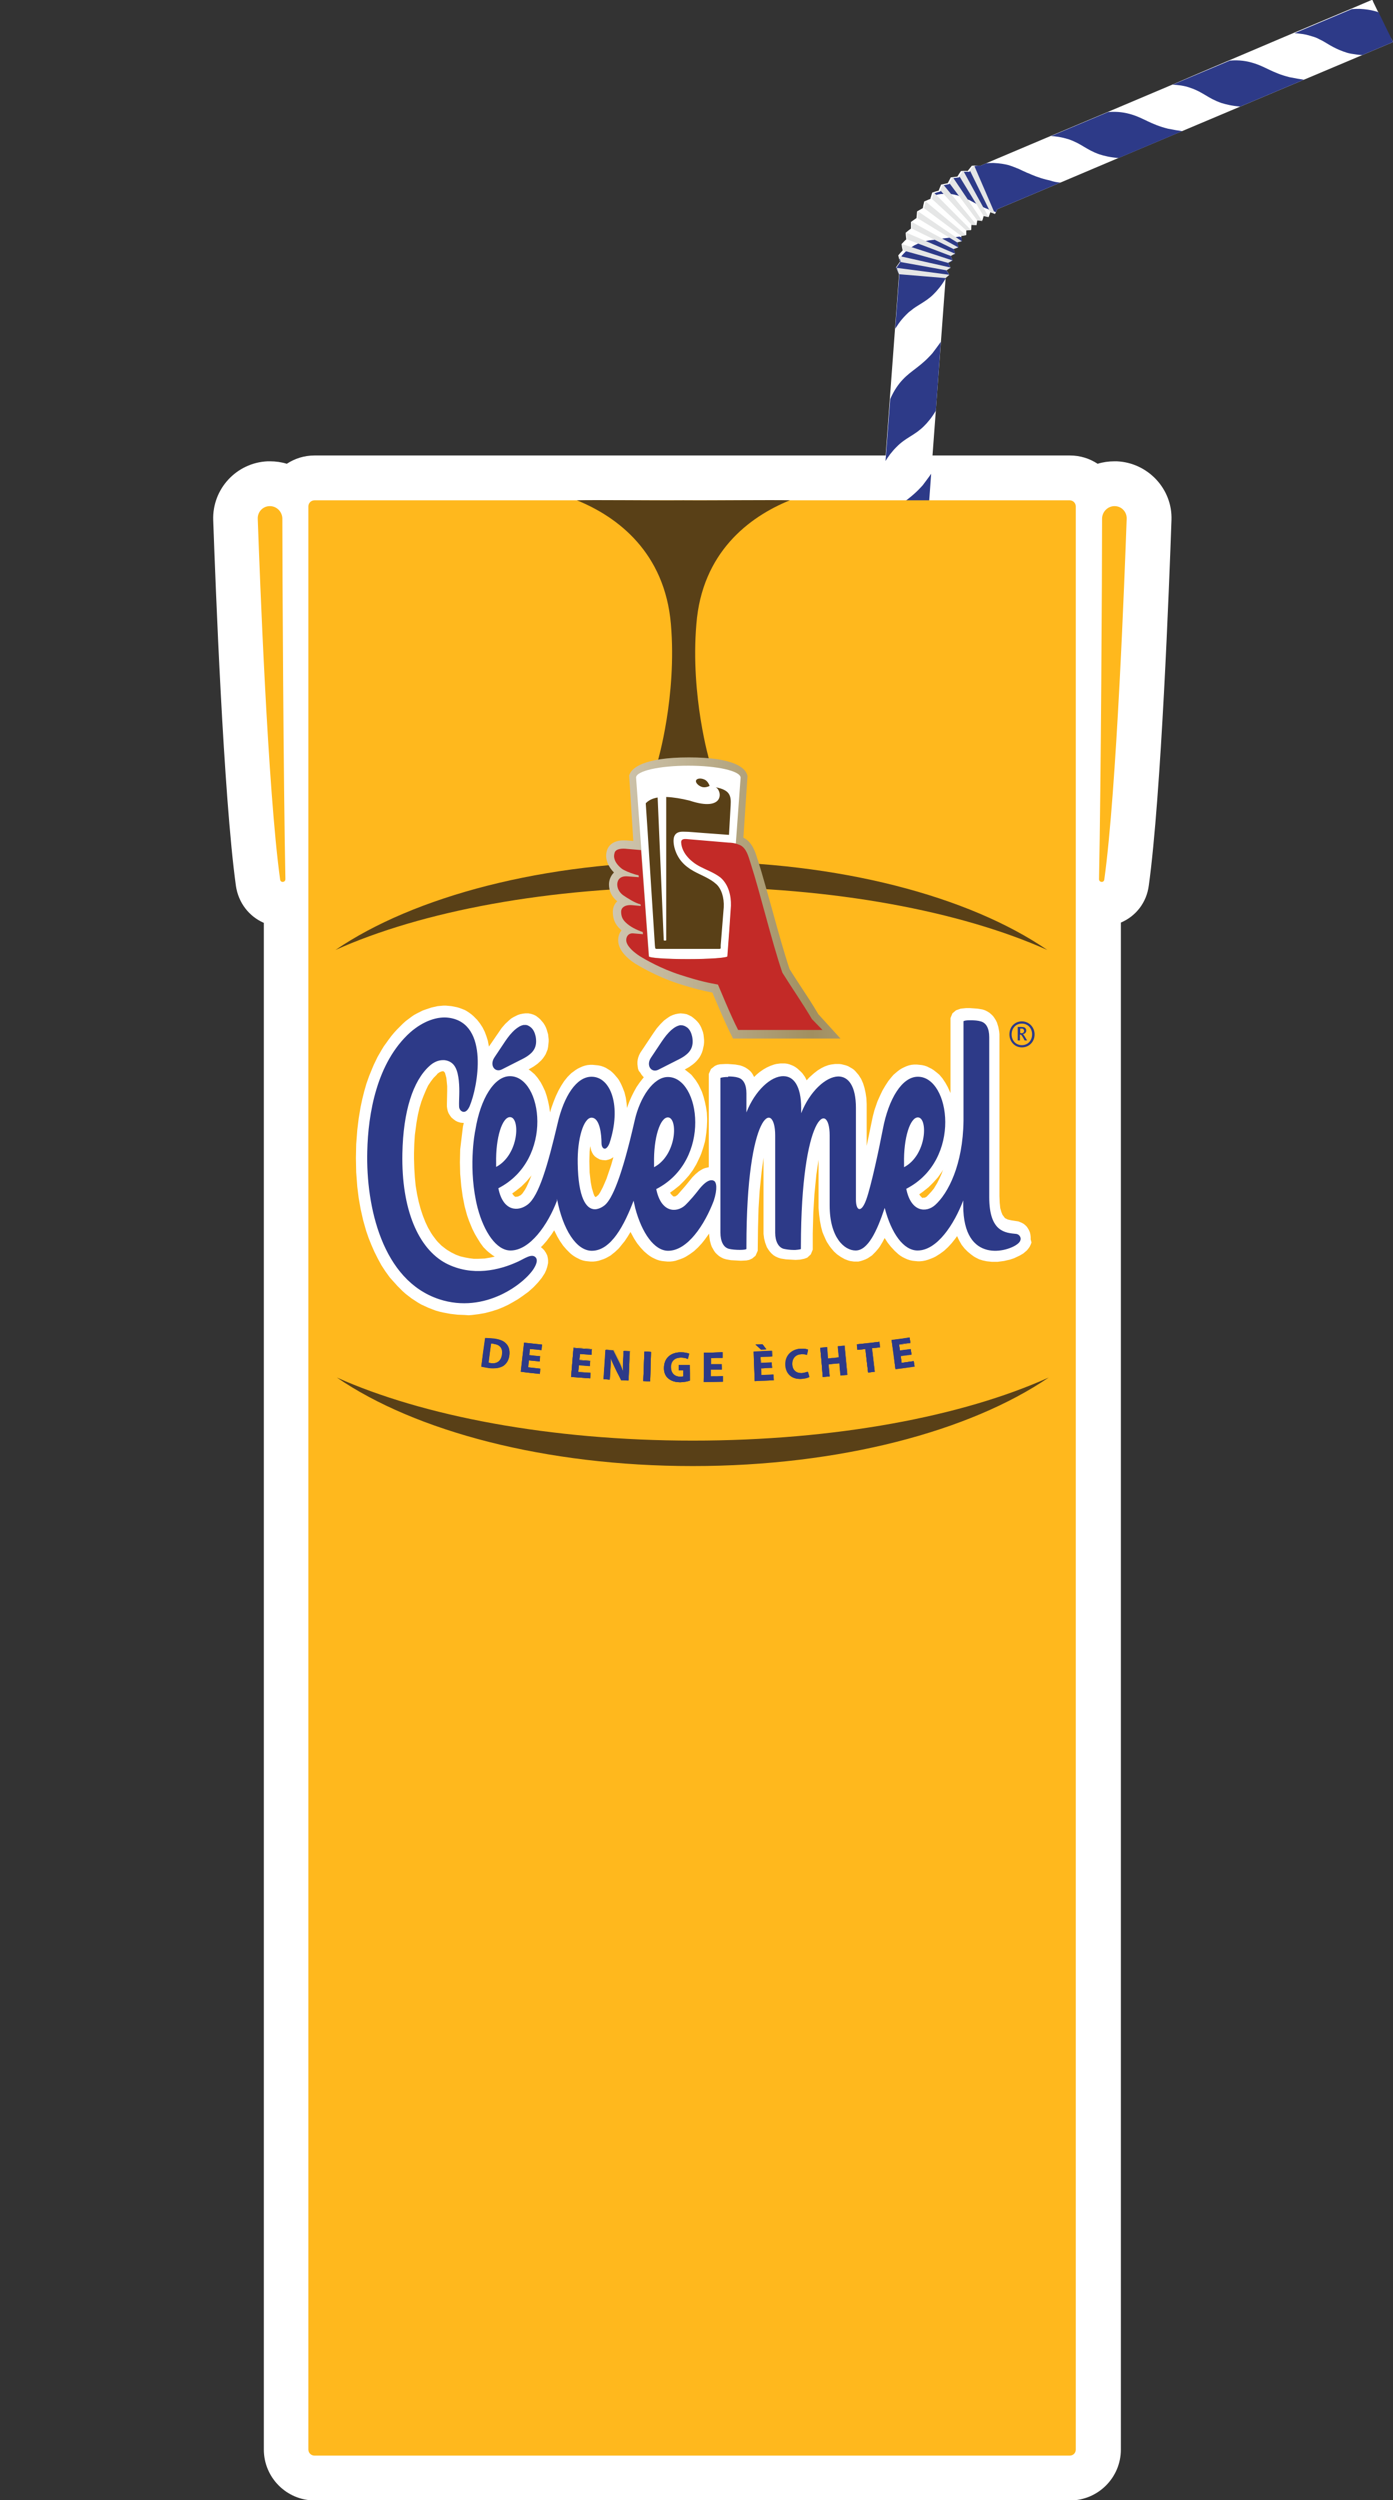 <svg version="1.1" id="Layer_1" xmlns="http://www.w3.org/2000/svg" xmlns:xlink="http://www.w3.org/1999/xlink" x="0" y="0" viewBox="0 0 503.7 903.5" xml:space="preserve"><rect x="0" y="0" width="503.7" height="903.5" fill="#333333" stroke="none"/><style>.st0{fill:#fff}.st1{fill:#2d3a88}.st11{fill:none}</style><path class="st0" d="M403.8 166.7h-.8c-2.1 0-4.2.3-6.1.9-2.9-1.9-6.3-3-10-3H113.7c-3.7 0-7.1 1.1-10 3-1.9-.6-4-.9-6.1-.9h-.8c-11.3.5-20.1 10-19.7 21.3.8 22.7 3.7 99.5 8.2 132.1.9 6.2 4.8 11.1 10.1 13.4v551.7c0 10.1 8.2 18.4 18.4 18.4h273.1c10.1 0 18.4-8.2 18.4-18.4V333.4c5.4-2.3 9.3-7.2 10.1-13.4 4.5-32.6 7.4-109.3 8.2-132.1.4-11.2-8.5-20.7-19.8-21.2z"/><path transform="rotate(-85.765 316.962 323.243) scale(1)" class="st0" d="M92.8 314.8h448.3v16.9H92.8z"/><path class="st0" d="M503.7 15.2l-11.1 4.7-21.1 8.9-23 9.7-21.1 8.9-23 9.7-21 8.9-23 9.7h-.1c-.3-.6-.5-1.3-.8-1.9-.8-1.7-1.5-3.4-2.3-5.2 0-.1-.1-.1-.1-.2-.1-.1-.1-.3-.2-.4-.2-.6-.5-1.1-.7-1.7-.2-.5-.4-.9-.6-1.4-.5-1.2-1.1-2.5-1.6-3.7-.1-.3-.3-.6-.4-.9l3-1.3 23.4-9.9 20.7-8.7 23.4-9.9 8.6-3.7 12-5.1 23.3-9.9 20.7-8.7 7.5-3.2c.2.3.3.6.4.9.6 1.2 1.1 2.3 1.7 3.5.1 0 .1.1.2.1l-.2.1c.2.5.4.9.7 1.4.4.8.7 1.5 1.1 2.3.8 1.7 1.7 3.4 2.5 5.1.5.6.8 1.2 1.1 1.9z"/><path class="st0" d="M354.6 59.9l6 15.8c-.2.3-.3.7-.5 1l-.3.6c-.6-.2-1.1-.4-1.7-.6-.2.6-.4 1.1-.6 1.7-.6-.1-1.2-.3-1.8-.4-.2.6-.3 1.2-.5 1.7-.6-.1-1.2-.2-1.8-.2l-.3 1.8c-.6 0-1.2-.1-1.8-.1-.1.6-.1 1.2-.1 1.8-.6 0-1.2 0-1.8.1v1.8l-1.8.3v.3c0 .5.1 1 .2 1.5-.6.1-1.2.3-1.7.4.1.6.2 1.2.4 1.8-.6.2-1.1.4-1.7.6.2.6.3 1.2.5 1.7-.6.2-1.1.5-1.6.8.2.6.5 1.1.7 1.7-.5.3-1 .6-1.6.9.3.6.5 1.1.8 1.6-.5.3-1 .7-1.5 1 .3.5.7 1 1 1.5-.5.4-.9.8-1.4 1.2l-16.8-1.4c-.3-.7-.6-1.5-.9-2.2.5-.7.9-1.3 1.4-2l-.3-1.1-.3-1.2c.5-.6 1-1.2 1.6-1.8-.2-.8-.3-1.5-.4-2.3.6-.6 1.1-1.2 1.7-1.7-.1-.8-.2-1.6-.2-2.4.6-.5 1.2-1 1.9-1.5v-2.4c.7-.5 1.3-.9 2-1.4.1-.8.1-1.6.2-2.4l2.1-1.2c.1-.8.3-1.6.5-2.4.8-.3 1.5-.7 2.2-.9.1-.5.3-.9.4-1.4l.3-.9c.8-.3 1.5-.5 2.3-.7.3-.7.6-1.5.9-2.2.8-.2 1.6-.3 2.4-.5.4-.7.7-1.4 1.1-2.1l2.4-.3c.4-.7.8-1.3 1.3-2 .8 0 1.6-.1 2.4 0 .5-.6 1-1.3 1.5-1.9 1.6-.1 2.4-.1 3.2 0z"/><path class="st1" d="M354.6 59.9l6 15.8c-.2.3-.3.7-.5 1-.2-.1-.5-.2-.7-.3-.1 0-.2-.1-.3-.1-.6-.2-1.1-.4-1.6-.6-.4-.2-.7-.3-1-.4-.4-.2-.8-.3-1.1-.5-.1 0-.1-.1-.2-.1-.8-.4-1.6-.8-2.3-1.1-.8-.4-1.6-.9-2.4-1.3-.1-.1-.2-.1-.3-.1l-.3-.1c-.7-.3-1.3-.6-2-.9-.4-.2-.8-.3-1.2-.4-.2-.1-.4-.1-.5-.2-.2 0-.3-.1-.5-.1-.6-.2-1.3-.3-2-.4h-.4c-.8-.1-1.6-.1-2.4 0h-.5c-.6.1-1.1.1-1.6.3h-.1c-.1 0-.2 0-.3.1-.3.1-.7.2-1 .3l.3-.9c.8-.3 1.5-.5 2.3-.7.3-.7.6-1.5.9-2.2.8-.2 1.6-.3 2.4-.5.4-.7.7-1.4 1.1-2.1l2.4-.3c.4-.7.8-1.3 1.3-2 .8 0 1.6-.1 2.4 0 .5-.6 1-1.3 1.5-1.9 1-.4 1.8-.4 2.6-.3zm-6.9 25.8c0 .5.1 1 .2 1.5-.6.1-1.2.3-1.7.4.1.6.2 1.2.4 1.8-.6.2-1.1.4-1.7.6.2.6.3 1.2.5 1.7-.6.2-1.1.5-1.6.8.2.6.5 1.1.7 1.7-.5.3-1 .6-1.6.9.3.6.5 1.1.8 1.6-.5.3-1 .7-1.5 1 .3.5.7 1 1 1.5-.5.4-.9.8-1.4 1.2L325 99c-.3-.7-.6-1.5-.9-2.2.5-.7.9-1.3 1.4-2l-.3-1.1c.2-.3.5-.7.7-1l.1-.1v-.1c.4-.5.9-1 1.3-1.4l.3-.3c.7-.6 1.4-1.1 2-1.5.3-.2.6-.3.8-.5.5-.3 1.1-.5 1.6-.8.2-.1.3-.1.5-.2.6-.2 1.1-.4 1.6-.5.1 0 .1 0 .2-.1.2 0 .4-.1.5-.1.8-.2 1.6-.3 2.5-.4h.2c.1 0 .3 0 .4-.1.9-.1 1.8-.2 2.8-.4.8-.1 1.6-.2 2.5-.3.3 0 .6-.1.9-.1.4-.1.8-.1 1.2-.1h.1c.5-.1 1-.1 1.5-.2.6.2.7.2.8.2z"/><path class="st1" d="M341.9 100.3v.4c-1.5 2.6-3.1 4.4-4.3 5.6-1.6 1.6-3.1 2.5-4.5 3.4-1.3.8-2.5 1.5-3.8 2.6-.6.4-1.1.9-1.7 1.5-1.1 1.1-2 2.2-2.7 3.2l-1.2 1.8 1.5-19.8 16.7 1.3zm-1.7 23.2l-1.8 24.9c-1.5 2.6-3.1 4.4-4.3 5.6-3.7 3.6-6.5 4-10 7.6-1.7 1.7-3 3.5-3.9 5l1.7-22.4c1.4-3.2 3-5.4 4.5-7 3.3-3.5 6.4-4.6 10.8-9.6 1.1-1.5 2.2-2.9 3-4.1zm-3.5 47.7l-1.8 24.9c-1.5 2.6-3.1 4.4-4.3 5.6-3.7 3.6-6.5 4-10 7.6-1.7 1.7-3 3.5-3.9 5l1.7-22.4c1.4-3.2 3-5.4 4.5-7 3.3-3.5 6.4-4.6 10.8-9.6 1.1-1.5 2.2-2.9 3-4.1zm-3.6 47.7l-1.8 24.9c-1.5 2.6-3.1 4.4-4.3 5.6-3.7 3.6-6.5 4-10 7.6-1.7 1.7-3 3.5-3.9 5l1.7-22.4c1.4-3.2 3-5.4 4.5-7 3.3-3.5 6.4-4.6 10.8-9.6 1.2-1.5 2.2-2.9 3-4.1zm-3.5 47.7l-1.8 24.9c-1.5 2.6-3.1 4.4-4.3 5.6-3.7 3.6-6.5 4-10 7.6-1.7 1.7-3 3.5-3.9 5l1.7-22.4c1.4-3.2 3-5.4 4.5-7 3.3-3.5 6.4-4.6 10.8-9.6 1.1-1.5 2.2-2.9 3-4.1zm-3.5 47.7l-1.8 24.9c-1.5 2.6-3.1 4.4-4.3 5.6-3.7 3.6-6.5 4-10 7.6-1.7 1.7-3 3.5-3.9 5l1.7-22.4c1.4-3.2 3-5.4 4.5-7 3.3-3.5 6.4-4.6 10.8-9.6 1.1-1.5 2.2-2.9 3-4.1zm-3.6 47.7l-1.8 24.9c-1.5 2.6-3.1 4.4-4.3 5.6-3.7 3.6-6.5 4-10 7.6-1.7 1.7-3 3.5-3.9 5l1.7-22.4c1.4-3.2 3-5.4 4.5-7 3.3-3.5 6.4-4.6 10.8-9.6 1.2-1.5 2.2-2.9 3-4.1zm-3.5 47.7l-1.8 24.9c-1.5 2.6-3.1 4.4-4.3 5.6-3.7 3.6-6.5 4-10 7.6-1.7 1.7-3 3.5-3.9 5l1.7-22.4c1.4-3.2 3-5.4 4.5-7 3.2-3.5 6.4-4.6 10.8-9.6 1.1-1.5 2.2-2.9 3-4.1zm-3.5 47.7l-1.8 24.9c-1.5 2.6-3.1 4.4-4.3 5.6-3.7 3.6-6.5 4-10 7.6-1.7 1.7-3 3.5-3.9 5l1.7-22.4c1.4-3.2 3-5.4 4.5-7 3.2-3.5 6.4-4.6 10.8-9.6 1.1-1.5 2.2-2.9 3-4.1zm-3.5 47.7l-1.8 24.9c-1.5 2.6-3.1 4.4-4.3 5.6-1.6 1.6-3.1 2.5-4.5 3.4-1.3.8-2.5 1.5-3.8 2.6-.6.4-1.1.9-1.7 1.5-1.1 1-1.9 2.1-2.7 3.2l-1.1-.1 1.5-20.4c.4-.9.8-1.7 1.2-2.5 1.1-1.9 2.2-3.4 3.2-4.5.4-.5.8-.9 1.3-1.2 1.3-1.2 2.5-2.1 3.9-3.1 1.7-1.3 3.5-2.8 5.6-5.2 1.3-1.6 2.3-3 3.2-4.2zM503.7 15.2l-11.1 4.7c-1.6-.1-2.9-.3-4.1-.5-1.1-.2-2-.5-2.8-.8-1.9-.7-3.3-1.4-4.7-2.2-.9-.5-1.8-1.1-2.7-1.6l-1.8-.9c-.6-.3-1.4-.6-2.2-.8-1.5-.5-2.9-.8-4.1-.9-.7-.1-1.5-.2-2.1-.2l20.7-8.7c1-.1 1.9-.1 2.8-.1 2.2.1 4 .4 5.5.8.5.1 1 .3 1.5.5.1 0 .1.1.2.1l-.2.1c.2.5.4.9.7 1.4.4.8.7 1.5 1.1 2.3.8 1.7 1.7 3.4 2.5 5.1.2.4.5 1 .8 1.7zm-32.2 13.6l-23 9.7c-3-.2-5.3-.8-6.9-1.3-4.9-1.7-6.5-3.9-11.3-5.5-2.3-.8-4.4-1-6.3-1.1l20.7-8.7c3.5-.3 6.2.2 8.2.8 4.6 1.3 7 3.6 13.4 5.2 2 .4 3.8.7 5.2.9zm-44 18.6l-23 9.7c-3-.2-5.3-.8-6.9-1.3-4.9-1.7-6.5-3.9-11.3-5.5-2.3-.7-4.5-1.1-6.3-1.1l20.7-8.7c3.5-.3 6.2.2 8.2.8 4.6 1.3 7 3.6 13.4 5.2 2 .4 3.7.7 5.2.9zM383.4 66l-23 9.7h-.1c-.3-.6-.6-1.3-.8-1.9-.8-1.7-1.5-3.4-2.3-5.2-.3-.8-.7-1.5-1-2.3-.2-.5-.4-.9-.6-1.4-.5-1.2-1.1-2.5-1.6-3.7-.1-.3-.3-.6-.4-.9l3-1.3c1-.1 1.9-.1 2.7-.1 2.2.1 4 .4 5.5.8.6.2 1.2.4 1.7.6.7.3 1.3.5 2 .8.8.4 1.7.8 2.6 1.2.2.1.3.2.5.2 1.8.8 3.9 1.7 6.7 2.4.4.1.9.2 1.3.3 1.4.5 2.7.7 3.8.8z"/><path d="M324.3 96.8l19 2.5c-.5.4-.9.8-1.4 1.2l-16.8-1.4c-.3-.7-.6-1.5-.8-2.3zm.8-4.3l18.7 4.2c-.5.3-1 .7-1.5 1l-16.6-3-.3-1.1c-.2-.3-.3-.7-.3-1.1-.1 0-.1 0 0 0-.1 0-.1 0 0 0-.1 0-.1 0 0 0zm1.1-4.3l18.2 5.9c-.5.3-1 .6-1.6.9l-16.3-4.5c0-.6-.2-1.4-.3-2.3 0 .1 0 .1 0 0 0 .1 0 .1 0 0 0 .1 0 0 0 0zm1.6-4.1l17.6 7.6c-.6.2-1.1.5-1.6.8l-15.8-6c-.1-.7-.2-1.5-.2-2.4 0 .1-.1.1 0 0zm1.9-3.9l16.8 9.2c-.6.2-1.1.4-1.7.6l-15.1-7.4v-2.4zm2.3-3.8l15.8 10.8c-.6.1-1.2.3-1.7.4l-14.4-8.8.3-2.4zm2.7-3.6L349.4 85l-1.8.3-13.5-10.1c.2-.7.4-1.5.6-2.4 0 .1 0 .1 0 0 0 .1 0 .1 0 0zm3-3.2l13.5 13.6c-.6 0-1.2 0-1.8.1L337 71.9c.1-.5.3-.9.4-1.4 0-.3.1-.6.3-.9-.1 0-.1 0 0 0-.1 0 0 0 0 0zm3.3-3l12.2 14.8c-.6 0-1.2-.1-1.8-.1L340 68.8c.3-.7.6-1.4 1-2.2-.1 0-.1 0 0 0-.1 0-.1 0 0 0-.1 0 0 0 0 0zm3.5-2.6l10.7 15.9c-.6-.1-1.2-.2-1.8-.2l-10.1-13.5c.4-.8.8-1.5 1.2-2.2-.1 0 0 0 0 0zm3.8-2.3l9.2 16.8c-.6-.1-1.2-.3-1.8-.4l-8.8-14.4c.4-.7.9-1.3 1.4-2-.1 0-.1 0 0 0zm3.9-2l7.6 17.6c-.6-.2-1.1-.4-1.7-.6l-7.4-15.1c.5-.6.9-1.2 1.5-1.9z" fill="#e5e6e6"/><path d="M403.2 182.9c2.4.1 4.3 2.1 4.2 4.6-.7 19.4-3.6 98.1-8.1 130.4-.2 1.2-1.9 1-1.9-.2.7-34.5 1.1-111 1.1-130.4.1-2.5 2.2-4.5 4.7-4.4zm-305.8 0c-2.4.1-4.3 2.1-4.2 4.6.7 19.4 3.6 98.1 8.1 130.4.2 1.2 1.9 1 1.9-.2-.7-34.5-1.1-111-1.1-130.4-.1-2.5-2.2-4.5-4.7-4.4zm289.4 704.5H113.7c-1.2 0-2.2-1-2.2-2.2V183c0-1.2 1-2.2 2.2-2.2h273.1c1.2 0 2.2 1 2.2 2.2v702.2c0 1.2-.9 2.2-2.2 2.2z" fill="#ffb81d"/><path d="M285.6 180.8c-6.1-.2-27.7.1-38.5 0-10.8.1-32.4-.2-38.5 0 14.8 6 31.8 18.9 34 44.8 2.2 26-4.8 49.6-4.8 49.6l9.4-.1 9.4.1s-7-23.6-4.8-49.6c2-25.9 19-38.8 33.8-44.8zM250 320.5c51.5 0 97.7 8.9 128.7 22.8-28.3-19.4-75.4-32-128.7-32s-100.4 12.7-128.7 32c31.1-14 77.2-22.8 128.7-22.8zm.5 200.1c-51.5 0-97.7-8.9-128.7-22.8 28.3 19.4 75.4 32 128.7 32s100.4-12.7 128.7-32c-31 14-77.1 22.8-128.7 22.8z" fill="#594017"/><path class="st0" d="M239.2 415.1l.1-.8.1-.8.1-.8.1-.7.1-.7.2-.7.2-.6.2-.6.2-.5.2-.5.2-.4.2-.4.1-.2v2l-.1.5-.1.5-.1.5-.1.5-.1.5-.2.5-.2.5-.2.5-.2.5-.2.5-.3.5-.3.5v.1l.1-.4zm90.4 0l.1-.8.1-.8.1-.8.1-.7.1-.7.2-.7.2-.6.2-.6.2-.5.2-.5.2-.4.2-.4.1-.2v2.6l-.1.5-.1.5-.1.5-.1.5-.2.5-.2.5-.2.5-.2.5-.2.5-.3.5-.3.5v-.4zm-147.4-.2l.1-.8.1-.8.1-.8.1-.7.2-.7.1-.7.2-.6.2-.6.2-.5.2-.5.2-.5.2-.4.1-.2v2.6l-.1.5-.1.5-.1.5-.1.5-.2.5-.2.5-.2.5-.2.5-.2.5-.3.5-.3.5v.1-.4zm-10.1 41.8h-.9l-.9-.1-.9-.1-.9-.1-.9-.2-.9-.2-.9-.3-.9-.3-.9-.4-.9-.4-.9-.4-.8-.5-.8-.5-.8-.5-.8-.6-.7-.6-.7-.7-.7-.7-.7-.8-.7-.8-.6-.9-.6-.9-.6-1-.6-1-.5-1.1-.5-1.1-.5-1.2-.5-1.2-.4-1.3-.4-1.3-.4-1.3-.4-1.4-.3-1.4-.3-1.5-.3-1.5-.2-1.6-.2-1.6-.2-1.6-.1-1.7-.1-1.7-.1-1.7v-5.3l.1-1.7.1-1.7.1-1.6.2-1.6.2-1.6.2-1.5.3-1.4.3-1.4.3-1.3.3-1.3.3-1.2.4-1.2.4-1.2.4-1.1.4-1 .5-1 .5-.9.5-.9.5-.8.5-.8.5-.7.6-.7.6-.6.6-.6.4-.4.4-.3.4-.3.4-.2.4-.2.3-.1.3-.1h1.2l.3.1.2.1.2.1.2.1.2.1.1.1.1.2.1.2.1.2.1.2.1.3.1.3.1.4.1.4.1.4.1.4.1.4.1.5.1.5.1.9.1.9v7.4l.1.7.2.7.2.6.3.6.4.5.5.5.6.4.6.3.7.2.7.1.7-.1.7-.2.6-.3.3-.3-.2.6-.3 1.1-.2 1.2-.2 1.2v.6l-.1.3-.1.3-.1.4-.1.5-.1.5-.1.5-.1.6-.1.6-.1.7-.1.7-.1.7-.1.8-.1.8v8.6l.1 1.1.1 1.1.1 1.1.1 1.1.1 1.1.2 1.1.2 1.2.2 1.2.2 1.2.3 1.2.3 1.2.3 1 .3 1 .3 1 .3 1 .3.9.4.9.4.9.4.9.4.8.4.8.5.8.5.8.5.7.5.7.5.7.6.6.6.6.6.5.6.5.7.5.7.4.7.4.7.3.7.2.8.2.8.1h1l-.5.2-.7.3-.7.2-.7.2-.7.2-.8.2-.8.2-.8.2-.8.2-.8.2-.8.1-.8.1-.8.1h-1.8l-.2.1zM160 365.1l-.9.1-.9.1-1 .2-1 .2-1 .3-1 .3-1 .4-1 .5-1 .5-1 .6-1 .6-.9.7-1 .7-.9.8-1.1 1-1 1.1-1 1.1-1 1.1-.9 1.2-.9 1.2-.8 1.2-.8 1.2-.7 1.2-.7 1.3-.7 1.3-.6 1.3-.6 1.3-.5 1.3-.5 1.3-.5 1.4-.4 1.4-.4 1.4-.4 1.4-.4 1.4-.3 1.4-.3 1.4-.3 1.4-.3 1.4-.2 1.4-.2 1.4-.2 1.3-.2 1.3-.1 1.3-.1 1.3-.1 1.3-.1 1.3-.1 1.3-.1 1.2v7.4l.1 1.3.1 1.3.1 1.3.1 1.3.1 1.3.2 1.3.2 1.3.2 1.3.2 1.3.2 1.3.3 1.3.3 1.3.3 1.3.3 1.3.3 1.3.4 1.3.4 1.3.4 1.3.4 1.3.5 1.3.5 1.2.5 1.2.6 1.2.6 1.2.6 1.2.6 1.2.7 1.1.7 1.1.7 1.1.8 1.1.8 1 .8 1 .8 1 .9 1 .9.9.9.9 1 .8 1 .8 1 .8 1.1.7 1.1.7 1.2.6 1.2.6 1.2.6 1.3.5 1.3.5 1.2.4 1.3.3 1.3.3 1.3.2 1.3.2 1.2.1 1.2.1h2.4l1.2-.1 1.2-.1 1.1-.2 1.1-.2 1.1-.2 1.1-.3 1.1-.3 1-.3 1-.4 1-.4 1-.4.9-.4.9-.4.9-.5.9-.5.8-.5.8-.5.8-.5.8-.5.7-.5.7-.5.7-.5.6-.5.6-.5.6-.5.5-.5.5-.5.5-.5.5-.5.4-.5.4-.5.3-.5.3-.5.3-.5.3-.5.2-.5.2-.5.2-.5.1-.5.1-.6v-.7l-.1-.7-.2-.7-.3-.7-.4-.6-.6-.5-.6-.4-.6-.3-.7-.2h-.6l.1-.1.7-.6.7-.6.7-.6.6-.7.6-.7.6-.7.6-.7.6-.8.6-.8.6-.8.5-.8.5-.8.5-.9.4-.8.1.4.4 1 .4 1 .4.9.4.9.5.9.5.8.5.8.5.8.5.7.5.7.6.7.6.6.6.6.6.5.7.5.7.4.7.4.7.3.8.3.8.2.8.1h1.7l.9-.1.8-.2.8-.2.8-.3.8-.4.7-.4.7-.4.7-.5.6-.5.6-.5.6-.6.6-.6.5-.6.5-.7.5-.7.5-.7.5-.7.5-.8.5-.8.4-.8.4-.8.4-.8.4-.8.3.9.4.9.4.9.4.9.5.9.5.8.5.8.5.8.5.7.6.7.6.7.6.6.6.6.6.5.7.5.7.4.7.4.8.3.8.3.8.2.8.1h1.7l.9-.1.8-.2.8-.2.8-.3.8-.3.7-.4.7-.4.7-.5.7-.5.7-.5.7-.6.6-.6.6-.6.6-.7.6-.7.6-.7.6-.7.5-.8.5-.8.5-.8.5-.8.5-.8.5-.8.5-.8.4-.7v6l.1.7.1.7.1.7.2.7.2.7.3.7.3.6.4.6.4.5.5.5.6.4.6.4.7.3.6.2.4.1.4.1h.4l.4.1h5.2l.4-.1.5-.1.6-.3.8-.7.5-1.1v-9.5l.1-1.8.1-1.8.1-1.7.1-1.7.1-1.6.1-1.6.1-1.5.1-1.5.1-1.4.1-1.4.1-1.3.1-1.3.2-1.2.2-1.2.2-1.1.2-1.1.2-1 .2-1 .2-.9.2-.9.2-.9.2-.8.2-.8.2-.7.2-.7.2-.6.2-.6.2-.6.2-.5.2-.4.2-.4.2-.4v38.5l.1.8.1.7.2.7.2.7.3.7.3.7.4.6.4.6.5.5.6.5.6.4.7.3.7.2.4.1.4.1h.4l.4.1h4.7l.4-.1.4-.1.4-.1.6-.3.8-.7.5-1.1v-9.5l.1-1.9.1-1.8.1-1.7.1-1.7.1-1.6.1-1.6.1-1.5.1-1.5.1-1.4.1-1.4.1-1.3.2-1.3.2-1.2.2-1.2.2-1.1.2-1.1.2-1 .2-1 .2-1 .2-.9.2-.9.2-.8.2-.8.2-.7.2-.7.2-.6.2-.6.2-.5.2-.5.2-.5.2-.3v28.7l.1 1.2.1 1.1.1 1.1.2 1.1.2 1 .2 1 .2.9.3.9.3.8.3.8.4.8.4.7.4.7.4.7.5.6.5.6.5.5.5.5.5.5.6.4.6.4.6.3.6.3.6.2.6.2.6.2.6.1.6.1h1.4l.8-.1.7-.2.7-.3.7-.4.6-.4.6-.4.6-.5.5-.5.5-.6.5-.6.5-.6.4-.7.4-.7.4-.7.4-.7.4-.8.4-.8.4-.8.2-.5.1.2.4.9.4.9.5.8.5.8.5.8.5.7.5.7.6.7.6.6.6.6.7.5.7.5.7.4.7.4.7.3.7.2.8.2.8.1h1.7l.9-.1.8-.2.8-.2.8-.3.8-.3.7-.4.7-.4.7-.5.7-.5.7-.5.7-.6.6-.6.6-.6.6-.7.6-.7.6-.7.6-.7.5-.8.5-.8.5-.8.5-.8.2.6.3.9.3.8.3.8.3.7.4.7.4.7.4.6.4.6.5.6.5.5.5.5.5.5.5.4.6.4.5.3.6.3.6.3.6.2.6.2.6.2.6.1.6.1.6.1.6.1.6.1h2.9l.5-.1.5-.1.5-.1.5-.1.5-.1.5-.1.5-.1.5-.1.5-.2.4-.2.4-.2.4-.2.4-.2.4-.2.4-.2.3-.2.3-.2.3-.2.3-.2.5-.4.4-.5.4-.6.3-.6.2-.6.1-.7v-.6l-.1-.6-.2-.6-.2-.5-.3-.5-.3-.4-.4-.4-.5-.3-.5-.3-.4-.2-.5-.2-.5-.1h-2.5l-.3-.1-.2-.1-.3-.1-.2-.1-.2-.1-.2-.1-.2-.1-.2-.1-.2-.1-.2-.1-.2-.2-.2-.2-.2-.2-.2-.2-.2-.2-.2-.3-.2-.3-.2-.3-.2-.4-.2-.4-.2-.5-.1-.5-.1-.6-.1-.6-.1-.6-.1-.7-.1-.8v-61.1l-.1-.8-.1-.7-.2-.7-.2-.7-.2-.7-.3-.7-.4-.6-.4-.6-.5-.5-.6-.5-.6-.4-.7-.3-.7-.2-.4-.1-.4-.1-.4-.1-.4-.1h-4.7l-.3.1-.4.1-.4.1-.7.3-.8.7-.5 1.1v37.9l-.1 1.6-.1 1.5-.1 1.5-.2 1.5-1 .5-.2 1.4-.3 1.3-.3 1.3-.3 1.2-.3 1.2-.3 1.1-.4 1.1-.4 1.1-.4 1-.4 1-.4.9-.4.9-.4.8-.4.8-.5.7-.4.7-.5.6-.5.6-.4.5-.4.5-.4.4-.4.4-.2.2-.2.2-.2.2-.2.1-.2.1-.2.1-.2.1-.2.1h-1.2l-.2-.1-.2-.1-.2-.1-.2-.1-.2-.1-.2-.2-.2-.2-.2-.2-.2-.3-.2-.3-.2-.4-.2-.4-.2-.5-.2-.5v-.1l.4-.2 1-.7 1-.7.9-.7.9-.8.9-.8.8-.8.8-.9.7-.9.7-.9.6-.9.6-1 .6-.9.5-1 .5-1 .4-1 .4-1 .4-1 .3-1 .3-1 .3-1 .2-1 .2-1 .2-1 .1-1 .1-1v-4l-.1-1-.1-1-.1-.9-.2-.9-.2-.9-.2-.9-.2-.9-.3-.9-.3-.8-.3-.8-.4-.8-.4-.8-.4-.7-.5-.7-.5-.7-.5-.6-.5-.6-.6-.6-.6-.5-.6-.5-.7-.4-.7-.4-1.4-.5-.8-.2-.8-.2-.8-.1H331l-.8.1-.8.2-.8.3-.7.3-.7.4-.7.4-.7.5-.6.5-.6.6-.6.6-.6.7-.5.7-.5.8-.5.8-.5.8-.5.8-.5.9-.4.9-.4 1-.4 1-.4 1-.4 1-.3 1.1-.3 1.1-.3 1.1-.3 1.2-.3 1.2-.2 1.2-.1.6-.1.7-.2.7-.2.8-.2.8-.2.8-.2.8-.2.9-.2.9-.2.9-.2.9-.2.9-.2.9-.2 1-.2 1-.2 1-.2.9-.2.9-.2.9-.2.9-.2.9-.2.9-.2.8-.2.8v.2-29.1l-.1-1-.1-1-.1-.9-.1-.9-.2-.9-.2-.8-.3-.9-.3-.8-.3-.7-.3-.7-.4-.6-.4-.6-.4-.6-.5-.5-.5-.5-.6-.4-.6-.4-.6-.3-.6-.3-.6-.2-.6-.1-.6-.1h-1.2l-.6.1-.6.1-.6.2-.6.2-.6.2-.6.3-.6.3-.6.3-.6.4-.6.4-.6.4-.6.5-.6.5-.6.5-.5.5-.5.6-.5.6-.5.6-.5.6-.1.1-.2-.8-.3-.7-.3-.7-.3-.7-.4-.6-.4-.6-.4-.6-.5-.5-.5-.5-.5-.4-.6-.4-.6-.3-.6-.3-.6-.2-.6-.1-.6-.1h-1.4l-.6.1-.6.1-.6.2-.6.2-.6.2-.6.3-.6.3-.6.3-.6.4-.6.4-.6.4-.6.5-.6.5-.5.5-.5.5-.5.6-.5.6-.4.5-.2-.7-.2-.7-.2-.7-.3-.7-.4-.6-.4-.6-.5-.5-.6-.5-.6-.4-.7-.3-.6-.2-.4-.1-.4-.1h-.4l-.4-.1H261l-.4.1-.5.1-.6.3-.8.6-.5 1.1v35l-.4-.1h-.7l-.7.1-.7.2-.6.3-.6.3-.5.4-.5.4-.5.4-.5.5-.5.5-.5.6-.5.6-.5.6-.4.5-.4.5-.4.5-.3.4-.3.4-.3.4-.3.3-.3.3-.3.3-.2.3-.2.2-.2.2-.2.2-.2.2-.1.1-.1.1-.1.1-.2.2-.2.1-.2.1-.2.1-.2.1-.2.1-.2.1h-1.2l-.2-.1-.2-.1-.2-.1-.2-.1-.2-.1-.2-.2-.2-.2-.2-.2-.2-.3-.2-.3-.2-.4-.2-.4-.2-.5-.2-.5v-.1l.4-.2 1-.7 1-.7.9-.7.9-.8.9-.8.8-.8.8-.9.7-.9.7-.9.6-.9.6-1 .6-.9.5-1 .5-1 .5-1 .4-1 .4-1 .3-1 .3-1 .3-1 .2-1 .2-1 .1-1 .1-1 .1-1v-4l-.1-1-.1-1-.1-.9-.2-.9-.2-.9-.2-.9-.2-.9-.3-.9-.3-.8-.3-.8-.4-.8-.4-.8-.4-.7-.5-.7-.5-.7-.5-.6-.5-.6-.6-.6-.6-.5-.6-.5-.7-.4-.7-.4-.7-.3-.8-.2h-.2l.3-.1.4-.2.4-.2.3-.2.3-.2.3-.1.3-.1.2-.1.2-.1.2-.1.1-.1.2-.1.6-.3.7-.4.7-.5.7-.5.6-.5.6-.5.5-.6.4-.6.4-.6.3-.7.3-.7.2-.8.1-.8.1-.8v-.8l-.1-.8-.1-.8v-.1l-.2-.7-.2-.7-.3-.7-.3-.7-.4-.7-.5-.6-.5-.5-.6-.5-.6-.4-.7-.3-.7-.3-.8-.1h-.8l-.8.1-.8.2-.7.3-.7.3-.7.4-.7.5-.6.5-.6.5-.6.6-.6.7-.6.7-.6.8-.6.8-.6.9v.2l-.1.1-.1.2-.1.2-.2.2-.2.3-.2.3-.2.3-.2.4-.2.4-.3.4-.3.4-.3.4-.3.5-.3.5-.3.4-.4.5-.3.6-.3.6-.2.6-.2.6-.1.6v.7l.1.7.1.6.2.6.3.6.4.6.4.5.5.4.5.4.5.2-.6.5-.6.6-.6.6-.5.6-.5.7-.5.7-.5.7-.5.8-.5.8-.4.8-.4.8-.4.9-.4.9-.3.9-.3.9-.3.9-.3.9-.2.9-.2.9-.4 1.7-.4 1.6-.4 1.5-.4 1.5-.4 1.4-.3 1.4-.3 1.3-.3 1.3-.3 1.2-.3 1.2-.3 1.1-.3 1.1-.3 1-.3 1-.3.9-.3.9-.3.8-.3.8-.3.7-.3.7-.3.7-.3.6-.2.6-.3.5-.2.5-.2.5-.2.4-.2.4-.2.4-.2.3-.2.3-.2.2-.2.2-.2.2-.1.1-.1.1-.1.1-.2.2-.2.2-.2.1-.2.1-.2.1-.2.1-.1.1-.2.1h-1l-.1-.1-.1-.1-.1-.1-.1-.1-.1-.2-.1-.2-.2-.3-.2-.3-.2-.3-.2-.4-.2-.4-.2-.5-.2-.5-.2-.6-.2-.6-.1-.7-.1-.7-.1-.8-.1-.8-.1-.9-.1-.9-.1-1-.1-1V417l.1-.9.1-.8.1-.8.1-.8.1-.8.1-.7.1-.7.2-.7.2-.6.2-.6.2-.5.2-.5.2-.5.2-.4.2-.3.2-.3.1-.1.1.2.1.3.1.3.1.3.1.4.1.4.1.4.1.4.1.4.1.4v3.2l.1.5.1.5.2.6.3.5.3.5.4.5.5.4.7.3.7.2h.7l.7-.1.6-.3.5-.3.5-.4.4-.4.4-.5.3-.5.2-.5.2-.6.4-1.3.3-1.2.3-1.2.3-1.2.2-1.2.2-1.2.1-1.1.1-1.1.1-1.1v-2.2l-.1-1-.1-1-.1-1-.2-1-.2-.9-.2-.9-.3-.9-.3-.8-.4-.8-.4-.8-.4-.7-.5-.7-.5-.7-.6-.6-.6-.6-.6-.5-.7-.4-.7-.4-.7-.3-.8-.3-.8-.2-.8-.1h-1.6l-.8.1-.8.2-.8.3-.7.3-.7.4-.7.4-.7.5-.7.5-.6.6-.6.6-.6.7-.6.7-.5.8-.5.8-.5.8-.5.9-.5.9-.4.9-.4 1-.4 1-.4 1-.4 1.1-1.5.8-.3 1.1-.3 1.1-.3 1.1-.4 1.5-.4 1.5-.4 1.5-.3 1.4-.4 1.4-.4 1.4-.3 1.3-.4 1.3-.4 1.3-.4 1.2-.3 1.2-.3 1.1-.3 1.1-.4 1.1-.3 1-.3.9-.4.9-.4.9-.3.8-.3.8-.3.7-.3.6-.3.6-.3.5-.3.5-.3.4-.3.3-.3.3-.3.2-.2.1-.2.2-.2.1-.2.1-.2.1-.3.1-.2.1-.2.1h-1.2l-.2-.1-.2-.1-.2-.1-.2-.1-.2-.1-.2-.2-.2-.2-.2-.2-.2-.3-.2-.3-.2-.4-.2-.4-.2-.5-.2-.5v-.1l.4-.2 1-.7 1-.7.9-.7.9-.8.9-.8.8-.8.8-.9.7-.9.7-.9.6-.9.6-.9.6-1 .5-1 .5-1 .4-1 .4-1 .4-1 .3-1 .3-1 .3-1 .2-1 .2-1 .1-1 .1-1 .1-1v-4l-.1-1-.1-1-.1-.9-.2-.9-.2-.9-.2-.9-.3-.9-.3-.9-.3-.8-.3-.8-.4-.8-.4-.7-.4-.7-.5-.7-.5-.7-.5-.6-.5-.6-.6-.6-.6-.5-.6-.5-.7-.4-.7-.4-.7-.3-.7-.2h.1l.4-.2.4-.2.3-.2.3-.2.3-.2.3-.1.2-.1.2-.1.2-.1.2-.1.1-.1.2-.1.6-.3.7-.4.7-.5.7-.5.6-.5.6-.5.5-.6.5-.6.4-.7.3-.7.3-.7.2-.8.1-.8v-1.6l-.1-.8-.1-.8v-.1l-.2-.7-.2-.7-.3-.7-.3-.7-.4-.6-.5-.6-.5-.5-.6-.5-.6-.4-.7-.3-.7-.2-.8-.2h-.8l-.7.1-.8.2-.7.3-.7.3-1.1.4-.7.5-.6.5-.6.6-.6.6-.6.7-.6.7-.6.8-.6.8-.6.9v.1l-.1.1-.1.1-.1.2-.1.2-.2.2-.2.3-.2.3-.2.3-.2.3-.3.4-.3.4-.3.4-.3.4-.3.4-.3.5-.3.5-.3.5-.3.5-.3.6-.2.7-.2.6-.1.7v1.3l.1.6.2.6.3.6.4.6.4.5.5.4.5.4h.1l-.4.3-.6.6-.6.6-.6.7-.6.7-.5.8-.5.8v.1l.1-.3.1-.7.1-.7.1-.8.1-.7.1-.8.1-.8.1-.8.1-.8v-5.6l-.1-.8-.1-.8-.1-.8-.1-.8-.2-.8-.2-.8-.2-.8-.2-.8-.3-.8-.3-.7-.3-.7-.4-.7-.4-.7-.4-.7-.5-.6-.5-.6-.6-.6-.6-.6-.6-.5-.7-.5-.7-.4-.7-.4-.8-.4-.8-.3-.9-.3-.9-.2-.9-.2-.9-.1h-.9l-.9.1z"/><path class="st0" d="M168.1 475.2l-2.6-.1-2.6-.3-2.7-.5-1.3-.3-1.4-.4-1.3-.5-1.3-.5-1.3-.6-1.3-.6-1.2-.7-2.3-1.5-2.2-1.7-1-.9-1.9-1.9-1.8-2-.9-1-1.6-2.2-1.5-2.3-1.3-2.4-1.2-2.4-1.1-2.5-1-2.5-.9-2.6-1.1-3.9-.9-4-.7-4-.5-4-.4-5.3-.1-5.1.1-5 .4-5.2.5-4.1.7-4.2.6-2.8.7-2.8.8-2.8 1-2.8 1.1-2.7.6-1.4 1.3-2.7 1.5-2.6.8-1.3 1.8-2.5.9-1.2 1-1.2 1-1.1 1.1-1.1 1.1-1.1 1-.9 2-1.5 1-.7 1.1-.6 2-1 1.1-.4 2.1-.7 2.2-.5 2.1-.2h.9l1.1.1 1 .1 2 .4 1 .3.8.3 1 .4.7.4.9.6.7.5.8.7 1.3 1.3 1.1 1.4.9 1.4.8 1.6.6 1.6.5 1.6.4 2.1 4.6-6.7 1.3-1.5 1.4-1.3.7-.6.8-.5.8-.4.8-.4.9-.3 1-.2.8-.1h1.2l1 .2.9.3.8.4.8.6.7.6.6.7.6.7.5.8.4.8.3.8.5 1.7.1.9.1.9v.8l-.1 1-.1.9-.2 1-.7 1.7-.5.8-.5.7-.6.7-1.3 1.2-1.4 1-1.9 1.1h.1l.7.5.7.6.7.6 1.1 1.3 1.1 1.6.8 1.5.8 1.7.6 1.8.5 1.9.4 1.9.3 2.1.5-1.7.8-2.2.8-2 .9-1.9 1-1.8 1.1-1.7 1.2-1.5 1.4-1.4.7-.5.8-.6.8-.5.8-.4.9-.4.9-.3.9-.2 1-.1h.9l1 .1 1 .1 1 .2.9.3.9.4.8.5.8.5.7.6.7.7.6.7.6.7.5.7.5.9.4.8.4.9.7 1.8.5 2 .3 2.1.1 1.6.9-2.4.8-1.8.9-1.8.9-1.6 1.1-1.6 1.1-1.4.4-.5-.2-.2-.6-.7-.5-.8-.5-.6-.3-.8-.1-.8-.1-.8v-.9l.1-.8.2-.8.3-.8.4-.8 4.8-7.2 1.2-1.7 1.3-1.5 1.3-1.3.8-.6.7-.5.8-.5.9-.4.9-.3 1-.2.9-.1 1.1.1 1.1.2.9.4.8.4.8.6.7.6.6.6.6.7.5.8.4.8.3.8.3.8.2.9.1.9.1 1v.9l-.1 1-.2.9-.2.9-.3.9-.4.9-.4.7-.5.7-.6.7-.6.6-.7.6-1.4 1-1.6.9.3.2 1.4 1.1.7.6.5.6 1.1 1.4 1 1.6.4.8.8 1.7.6 1.8.5 1.9.4 1.9.3 2 .1 2.1v1l-.1 2.1-.2 2.1-.3 2.1-.2 1.1-.6 2.1-.7 2.1-.4 1-1 2.1-.5 1-1.2 2-1.4 1.9-1.6 1.8-.9.9-.9.9-1 .8-1 .8-1.4 1 .4.6.7.7.3.1.6-.1.7-.5 2.8-3.2 2.6-3.2 1.1-1.1 1.2-1 .8-.5.7-.4.8-.3 1.3-.3v-33.7l.8-1.8 1.4-1.1.9-.4 1-.2 2-.1h.8l2.7.2 1.7.3.9.3.9.4.8.5.8.6.6.6.5.7.6 1.1.8-.8 1.2-1 1.3-.9 1.2-.7 1.3-.6 1.4-.5.8-.2 1.5-.2h1.6l.8.1.8.2.8.3.7.3.7.4.7.5 1.2 1.1.6.6.5.7.5.7.6 1.2.9-1 1.8-1.6 1.3-1 1.3-.8 1.2-.6 1.4-.5.9-.2 1.5-.2h1.5l.8.1.8.2.8.2.8.3.7.4.7.4.7.5.6.6 1.1 1.3.9 1.4.7 1.6.5 1.6.4 1.8.3 2 .1 2.1v15.1l2.2-10.6.6-2.3 1.1-3.2.9-2 .9-1.9 1-1.7 1.1-1.7 1.2-1.5.7-.8 1.4-1.2.8-.6.8-.5.8-.4.9-.4.9-.3.9-.2 1-.1h.9l1 .1.9.1.9.2.9.3.8.4.8.4.8.5 1.4 1.1.7.6 1.1 1.3 1 1.5.9 1.6 1 2.2v-27.1l.7-1.7 1.3-1.1 1.7-.6 2-.2h1.3l2.8.2 1.8.3.9.3.8.4.8.5.7.6.6.6.5.7.5.8.4.8.5 1.6.3 1.6.1 1v58.5l.1 2.5.2 1.9.4 1.4.4 1 .9 1.2 1 .5 1.3.3 2.6.4 1.2.5.7.4.6.5.5.5.4.6.4.7.3.7.2.8.1.9v.9l.3 1.1-.3.8-.4.8-.5.7-.5.6-1.3 1.1-1.2.7-2.1 1-1.5.5-2.2.5-2.3.3h-2l-1.9-.2-1.4-.3-1.3-.4-1.2-.6-.7-.4-1.1-.8-1.2-1-1.1-1.1-1.1-1.4-.8-1.4-.4-.8-.4-.9-.8 1.1-1.2 1.5-1.3 1.4-1.4 1.3-1.5 1.1-1.6 1-.8.4-1 .4-.8.3-1 .3-1 .2-1 .1h-.9l-1-.1-.9-.1-.9-.2-.9-.3-.9-.4-.8-.4-.8-.5-.8-.6-1.3-1.2-1.3-1.4-1.2-1.5-1.1-1.7-.8 1.5-.9 1.5-.5.7-1.1 1.3-.6.6-.7.7-1.5 1-.8.4-.8.3-.9.3-.9.2h-1.6l-1.4-.2-.7-.2-1.3-.5-1.4-.8-1.3-.9-1.1-1-1.1-1.3-.6-.8-.9-1.4-.4-.8-.8-1.8-.4-1-.5-1.9-.4-2.1-.3-2.3-.2-2.4v-17.4l-.8 5.4-.7 7.1-.4 6.6-.2 7.5v5.9l-.7 1.7-1.3 1.2-1.1.4-1.5.3-1.6.1-3.5-.2-1.9-.3-.9-.3-.9-.4-.8-.5-.8-.7-.6-.7-.5-.7-.5-.8-.6-1.6-.4-1.6-.2-1.6v-27.5l-.7 5.1-.7 6.8-.4 6.3-.2 7.2-.1 8.2-.8 1.8-1.2 1-1.1.5-1 .2-2 .1-3.6-.2-1.7-.3-1-.3-.8-.4-.8-.5-.7-.6-.6-.6-.5-.7-.4-.7-.4-.7-.3-.8-.4-1.5-.2-1.5-.1-1-1.5 2.1-1.2 1.5-1.3 1.4-1.4 1.3-1.5 1.1-.8.5-.8.5-.8.4-1 .4-.9.3-.9.3-1 .2-1 .1h-.9l-1.1-.1-.9-.1-1-.2-.9-.3-.9-.4-.8-.4-.8-.5-.7-.5-.7-.6-.7-.6-1.3-1.4-1.2-1.5-1.1-1.7-1.3-2.4-1.1 1.8-1 1.5-1.7 2.1-.6.7-1.3 1.2-1.5 1.2-.7.4-.9.5-.9.4-.9.3-.9.3-1 .2-1 .1h-.9l-1-.1-.9-.1-.9-.2-.9-.3-.8-.4-.8-.4-.8-.5-.7-.5-.6-.5-1.4-1.4-1.2-1.4-1.1-1.6-1-1.7-1.1-2.2-.9 1.4-1.8 2.4-1.3 1.5-.8.8.5.4.7.7.6.9.5 1 .2.9.1.8v1l-.3 1.4-.4 1.2-.5 1.1-1.1 1.7-1.3 1.6-1.6 1.7-1.9 1.7-2.2 1.6-1.6 1.1-1.7 1-1.8 1-1.9.9-2 .8-2.2.7-2.3.6-2.3.4-2.4.3-1.2.1-1.4-.1zm-9.6-4.8l1.3.4 2.4.6 1.2.2 2.4.3 2.3.1 2.3-.1 2.2-.3 2.1-.4 2-.5 2-.7 1.9-.7 2.6-1.3 2.4-1.4 2.2-1.5 1.9-1.5 2.1-2 1.6-1.9.8-1.3.6-1.2.2-.8.1-.5v-.4l-.1-.4-.1-.5-.2-.4-.3-.4-.3-.3-.4-.2-.4-.2-.4-.1h-.5l-9.8 3.9-2.4.7-2.5.5-1.8.2-2.7.1-1.9-.1-1.9-.2-1.9-.4-1.9-.5-1.9-.7-1.9-.9-1.7-1-.8-.6-1.6-1.3-1.5-1.5-.7-.8-1.4-1.8-1.3-2-1.2-2.2-.5-1.2-1-2.5-1.1-2.7-.8-2.8-.6-3-.5-3.2-.4-3.3-.2-3.5-.1-3.6.1-3.6.2-3.4.3-3.3.4-3.1.5-2.9.6-2.7.7-2.5.8-2.3.9-2.1 1-1.9 1.1-1.7.6-.8 1.3-1.4 1.2-1.1 1.1-.8 1-.5 1-.3.8-.1 1 .1 1.1.4.9.7.6.8.4.7.4 1.3.3 1.5.2 2 .1 1.9v.9l-.1 4.8.1 1.2.1.5.2.4.2.4.3.3.3.3.4.2.4.2.4.1h.8l.4-.1.4-.2 2.2-1.7 2.1-10.8.3-3 .1-3.1-.1-2.3-.3-2.3-.3-1.5-.4-1.5-.5-1.4-.6-1.3-.7-1.3-.4-.6-.9-1.1-1-1-1.1-.9-1.3-.7-1.4-.6-.8-.2-1.6-.3-1.6-.1h-.8l-1.7.2-1.8.4-1.8.6-1.8.8-1.8 1-.9.6-1.8 1.4-.9.8-1 1-1 1-1 1-1.8 2.2-1.6 2.3-1.4 2.4-1.3 2.5-1.2 2.6-1 2.6-.9 2.6-.8 2.7-1 4-.7 4-.5 4-.4 5.1-.2 4.8v1.2l.1 4.9.4 5.1.5 3.9.7 3.9.9 3.8 1.1 3.8.8 2.5.9 2.4 1 2.3 1.1 2.3 1.2 2.2 1.4 2.1 1.5 2 1.6 1.9.8.9 1.8 1.7.9.8 2 1.5 2.1 1.3 1.1.6 2.3 1.1 1.2.5 1.6.3zm-.6-82l-1.1 1.1-1 1.3-1 1.5-.8 1.7-.8 1.9-.8 2.1-.7 2.3-.6 2.6-.5 2.8-.6 4.5-.2 3.2-.1 3.4v1.8l.1 3.5.2 3.3.3 3.1.5 3 .6 2.8.7 2.6.8 2.4.9 2.3 1 2.1 1.1 1.9.6.9 1.2 1.6.6.7 1.3 1.3 1.4 1.1.7.5 1.5.9 1.6.8 1.6.6 1.7.4 1.6.3 1.6.2h1.6l2.4-.1 2.3-.4 1.3-.3-.8-.5-1.3-1-.7-.6-1.3-1.3-1.1-1.5-1-1.6-1-1.7-.9-1.8-1.2-2.9-.7-2-.9-3.3-.7-3.6-.5-3.6-.4-4.5-.1-4.2.1-4.6 1-8.3.3-1.3h-.2l-1-.1-1-.3-.8-.4-.8-.6-.7-.6-.5-.7-.5-.8-.3-.8-.2-.9-.1-.8v-.8l.1-4.8v-1.7l-.3-3-.5-1.8-.4-.5-.4-.1-.5.1-.7.3-.7.5-.3.4zM359 452.8h1.1l1.5-.1 2.3-.4 2.1-.7 1.7-.8 1-.7.6-.7.3-.4.2-.4.1-.4.1-.4v-.4l-.1-.4-.1-.4-.3-.6-.5-.5-.6-.4-.6-.2-4.2-.7-1.1-.5-.9-.6-.7-.7-.5-.8-.6-1.2-.5-1.6-.3-1.3-.3-2.2-.1-2.7v-58.4l-.2-1.3-.3-1.2-.2-.5-.3-.5-.6-.9-.4-.4-.4-.3-.5-.3-.5-.2-1.2-.3-3.1-.3-2.6.2-.3-.2-.3.3-.2.5-.1 37.7-.2 3.2-.3 3-.5 2.8-.6 2.7-.7 2.5-.7 2.3-.8 2.1-.9 2-.9 1.8-1.4 2.3-1 1.3-1.5 1.7-1.4 1.1-1.2.5-1 .2-1.2-.1-1-.4-.7-.6-.6-.6-.6-.9-.7-1.5-.2-.7-.3-1.2 3.3-2.2 1.7-1.4.8-.8 1.5-1.6 1.3-1.7.6-.9 1.1-1.8.9-1.8.4-1 .7-1.9.6-1.9.4-2 .3-1.9.2-1.9v-1.9l-.1-1.9-.2-1.8-.3-1.8-.4-1.7-.5-1.6-.6-1.5-.7-1.4-.8-1.3-.9-1.2-1-1-1.1-.8-.6-.4-1.2-.6-.6-.2-.7-.1-.7-.1H331l-.7.1-.6.2-.6.2-.6.3-1.2.7-.6.4-1.1 1-1.1 1.2-1 1.3-.9 1.5-.9 1.7-.8 1.8-.7 1.9-1 3.1-.8 3.4-4.4 20.2-.5 1.8-3.2 13.2v-42.6l-.1-1.9-.2-1.7-.3-1.5-.4-1.4-.5-1.2-.6-1-.8-.9-.4-.4-.9-.6-.5-.2-1-.3-1-.2h-.5l-1.1.1-1.1.2-1.1.4-1 .5-1.6 1-1 .8-1.5 1.4-1.4 1.6-.6.7-1.9 2.3-1.3-4.3-.2-.6-.6-1.1-.7-1-.4-.4-.8-.7-.9-.5-1-.4-1-.2h-.5l-1.1.1-.5.1-1.1.3-1.1.5-1.6.9-1.1.8-1.5 1.3-1.5 1.6-2.5 3.1-.8-4-.4-1.2-.3-.5-.3-.5-.7-.8-.4-.3-.5-.3-.5-.2-1.5-.3-2.3-.2h-.4l-2.3.1-.5.1-.3.1-.3.3-.2.5v36.6l-2.2-.4h-.5l-.5.1-.5.1-.9.4-.9.6-.9.8-.9 1-5.6 6.4-.9.6-1 .4-1 .2-1.2-.1-1-.4-.8-.6-.6-.6-.5-.8-.5-1-.5-1.2-.5-1.3 3.4-2.3 1.7-1.4.8-.8 1.5-1.6.7-.8 1.2-1.7 1.1-1.8.9-1.8.4-1 .7-1.9.6-1.9.4-1.9.3-1.9.2-1.9v-1.9l-.1-1.9-.2-1.8-.3-1.8-.4-1.7-.5-1.6-.6-1.5-.7-1.4-.8-1.3-.9-1.2-1-1-1.1-.8-.6-.4-1.2-.6-.8-.2-4.4-1 7.7-3.9 1.3-.8 1.1-.8.9-.9.7-1 .3-.6.2-.6.2-.6.1-.6v-1.4l-.2-1.4-.3-1.2-.5-1.2-.3-.5-.8-.9-.4-.4-.5-.3-.5-.3-.5-.2-.5-.1h-.5l-.5.1-.6.1-.6.2-.6.3-1.1.7-1.1 1-1.1 1.2-1.1 1.4-5.2 7.7-.2.5-.3 1-.1.9.1.9.3.8.2.4.6.6.4.2 2.5 1.2-2.8 2.6-1 1.2-1 1.3-.9 1.4-.8 1.5-.7 1.6-1 2.6-.6 1.8-.5 1.8-2.5 10.4-2.6 8.8-1.7 4.7-1.5 3.3-1.1 1.8-1.1 1.1-1.9 1.1-1.2.2-.6-.1.4-1.6-.6 1.5-.6-.3-.4-.5-.4-.5-.7-1.1-.4-1-.6-1.8-.5-2.2-.4-2.6-.2-3.1-.1-3.3.2-3.7.4-3.3.4-2.2.6-2 .6-1.5.5-1 1.5-2.5 1.7 3.7.4 1.7.3 2.8.1 2.3.2.8.4.6.3.3.3.2.3.2.4.1h.4l.4-.1.3-.1.3-.2.6-.6.2-.3.4-.9.2-.5.7-2.4.6-2.3.4-2.2.2-2.2.1-2.1-.1-2-.2-1.9-.4-1.7-.5-1.6-.6-1.5-.3-.6-.8-1.3-.9-1.1-.5-.5-.5-.4-.6-.4-.6-.3-.6-.3-.6-.2-.7-.2-.7-.1h-1.4l-.7.1-.7.2-.7.2-1.2.6-1.2.8-1.1 1-1 1.2-1 1.4-.9 1.5-.9 1.7-1.2 2.8-.7 2-.6 2.1-4.5 17.2-1.4 4.4-1.5 3.7-1.1 2.2-1.2 1.8-.7.8-1.1.9-1.3.7-1.3.3-.5.1-1.2-.1-1-.4-.6-.4-.9-.8-.5-.8-.5-.9-.4-1-.5-1.3 3.4-2.3 1.7-1.4 1.6-1.6 1.4-1.6 1.2-1.7 1.1-1.8.9-1.8.8-1.9.6-1.9.5-1.9.4-1.9.2-1.9.1-1.9v-.9l-.1-1.9-.2-1.8-.3-1.7-.4-1.7-.5-1.6-.6-1.5-.7-1.4-.8-1.3-.9-1.2-1-1-1.1-.8-.6-.4-1.2-.6-4.3-1.4 7.4-3.8 1.3-.8.5-.4 1-.9.8-1 .3-.5.5-1.2.2-.6.1-.6v-1.4l-.2-1.4-.3-1.2-.5-1.1-.3-.5-.4-.5-.4-.4-.4-.4-.5-.3-.5-.3-.5-.2-.5-.1h-.5l-.5.1-.6.1-.6.2-1.1.6-.6.4-1.1 1-1.1 1.2-1.1 1.4-5.2 7.8-.4 1-.2 1v1l.1.4.3.8.2.4.6.6.3.2 2.2.9-2.8 2.6-1.1 1.2-1 1.4-4.4 6.8 1.2-.9-1.6 6.2-.9 5.3-.5 5.7-.1 4.6.2 4.1.3 3.3.5 3.4.7 3.5.8 3.1 1 2.8.7 1.7.8 1.6.9 1.5.9 1.4 1 1.3 1 1.1 1.1.9.5.4 1.2.7 1.2.5.6.2.6.1h.6l3.6-.1h-.1l4.3-3.2 1.2-1.1 1.2-1.3 1.1-1.4 1.6-2.3 1.5-2.4 2.2-3.9 1.7 4.7.8 1.8.8 1.7.9 1.6 1 1.4 1 1.2 1.1 1.1 1.1.9.6.4 1.2.6.6.2.7.2.7.1h1.4l.7-.1 1.4-.3.7-.2.6-.3 1.2-.7 1.2-.9 1.1-1 1.5-1.8 1-1.3 1.3-2.2 1.6-3.1 1.6-3.2 2 5.2.8 1.7.9 1.6.9 1.5 1 1.3 1.1 1.2 1.1 1 1.1.8.6.3.6.3.6.2.7.2.7.1h1.4l.7-.1 1.4-.4.7-.2 1.4-.7 1.3-.8 1.3-1 1.2-1.1 1.7-1.9 1.1-1.4 1.5-2.2 1.4-2.4.8-1.5 3-5.9v12.6l.1 1.3.3 1.2.4 1 .5.9.3.4.4.4.4.3.4.3.5.2 1.5.3 2.7.2 2.3-.1.5-.1.3-.1.3-.3.2-.5.2-12.8.5-8.2.7-7 .9-5.8.8-3.8 1-3.8 1-2.7 2.6-5.1.8 7.4v36.4l.2 1.3.3 1.2.5 1.1.3.5.3.5.4.4.4.4.5.3.5.2 1.5.3 2.3.2h1.2l1.8-.2.6-.2.3-.3.2-.5.1-9.2.3-7.2.5-6.3.8-6.7.7-4.5.8-3.8 1.1-3.7 1-2.6 2.4-4.9.8 7.2v27.1l.1 2.2.3 2 .4 1.9.5 1.7.6 1.6.7 1.4.7 1.2.8 1.1.9.9.9.8.9.6 1 .5.9.3 1 .1h1.1l.6-.1.6-.2.5-.2.5-.3 1-.7 1-.9.9-1.1.8-1.2.8-1.3 1.1-2.2 2.1-4.6 1.9 4.5.9 1.6.9 1.5 1 1.3 1.1 1.2 1.1 1 1.2.8.6.3.6.3.6.2.7.2.7.1h1.4l.7-.1.7-.2 1.4-.4 1.4-.7 1.3-.8 1.2-1 1.2-1.1 1.1-1.2 1.6-2 1.5-2.2 2.5-4 1.3 5.1.5 1.4.6 1.3.7 1.1.8 1 .9.9.9.8.9.6 1.5.7 1 .3 1.6.3 1.9-.7zm-25-20h.4l.6-.3.6-.6 1.2-1.3.9-1.1 1.2-2 .8-1.6.8-1.8.5-1.4-.4.7-1.4 2-1.6 1.8-.9.9-.9.9-1 .8-1 .8-1.4 1 .4.6.7.7.5-.1zm-119.1-.7l.4.5.4-.2.7-.6.6-.9 1-1.9 1.3-3 1.7-5 .8-2.8-.2.1-.8.5-.9.3-.9.2-1.2-.1-.9-.2-1.1-.6-.7-.5-.6-.7-.4-.7-.3-.7-.4-1.6-.2 2-.1 3.4.1 4.1.4 3.5.4 2.1.6 2 .3.8zm-28.4.4l.8-.1 1-.5.6-.6.9-1.3.6-1.1 1-2.2.8-2-.2.3-1.6 1.9-.9.9-.9.9-1 .8-1 .8-1.4 1 .6.8.5.4h.2zm-6.6-9.8l.9-9.5.6-3 .5-1.9.7-1.8 2.4-4.8.8 6.7-.1 1.6-.3 1.7-.5 1.8-.7 1.7-.6 1.1-3.7 6.4zm147.4-.4l.9-9.1.6-3 .6-1.9.7-1.8 2.5-5 .7 6.8-.1 1.5-.3 1.7-.5 1.8-.7 1.7-.7 1.2-3.7 6.1zm-90.3-.4l.8-8.6.4-2.3.5-2 .6-1.6.3-.7 2.3-4.5.8 6.5-.1 1.6-.3 1.7-.3 1.2-.6 1.8-.6 1.1-.4.6-3.4 5.2z"/><path d="M189.7 370.4h-.4c-2 .4-4.3 2.4-6.7 6l-3.8 5.7c-1.9 2.8.1 5.6 2.6 4.4 2.4-1.2 7.5-3.8 7.5-3.8 2.2-1.1 3.6-2.3 4.3-3.6.7-1.3.8-2.8.5-4.5-.3-1.4-.8-2.5-1.7-3.3-.7-.6-1.5-1-2.3-.9m56.6.1h-.4c-2.1.4-4.3 2.4-6.7 6l-3.8 5.7c-1.9 2.8.1 5.6 2.6 4.4 2.4-1.2 7.5-3.8 7.5-3.8 2.2-1.1 3.6-2.3 4.3-3.6.7-1.3.8-2.8.5-4.5-.3-1.4-.8-2.5-1.7-3.3-.8-.6-1.5-.9-2.3-.9m-61.9 33.2c-2.8 0-5.2 7.4-5 16.6v1.4c8.3-4.4 8.8-18 5-18m0-14.8c11.7 0 16.1 30.1-4.2 40.5 1.7 8.5 7.2 8.5 10.6 5.9 4.1-3.1 7.3-14.4 10.8-29.2 2.3-10.1 6.9-17 12.3-17 7 0 10.9 10.7 6.5 24-.5 1.3-1.1 1.9-1.6 2-.7.1-1.3-.7-1.3-2 0-3.1-.6-9.2-3.6-9.2-2.8 0-5.2 7.4-5 16.6.2 12.3 3 16.4 6.1 16.5h.3c1.1-.1 2.3-.6 3.4-1.5 2.6-2.2 6.1-9.9 10.8-30.6 1.9-8.4 6.8-15.7 12-15.7 11.7 0 16.1 30.1-4.2 40.5 1.7 8.5 7.2 8.7 10.4 5.9 0 0 2.2-2.1 4.6-5.2 1.9-2.5 3.5-3.8 4.8-3.9.3 0 .7 0 1 .2 1 .4 1.4 2.9 0 7.2-3.3 8.7-9.5 18.1-16.5 18.1-5 0-9.5-6.4-11.9-15.4-.1-.4-.6-2.7-.6-2.7-3.3 8.7-8.1 18.1-15.1 18.1-5.6 0-10.5-7.7-12.6-18.8v.7c-3.3 8.7-9.8 18-16.8 18-5.1 0-9.6-6.7-11.9-15.4-3.5-13.7-1.1-27-.8-28.2 1.8-11.2 6.8-19.4 12.5-19.4m57.1 14.9c-2.8 0-5.2 7.4-5 16.6v1.4c8.3-4.4 8.7-18 5-18m21.8-14.8c1.2 0 2.6.1 3.5.4 2 .5 3.1 2.5 3.1 5.7v6.9c3.1-7.9 8.9-13.2 13.4-13.1 3.6 0 6.4 3.4 6.4 11.6v1.8c3.1-7.9 8.9-13.2 13.4-13.3 3.6 0 6.4 3.3 6.4 11.4v33.1c0 4.1 1.9 5 3.7.1 1.8-4.9 4.8-19.1 6-25.4 2.1-11.2 7-19.1 12.7-19.1 11.7 0 16.1 30.1-4.2 40.5 1.7 8.5 7.2 8.7 10.4 5.9 4.7-4.2 10.1-14.5 10.3-30.5v-35.9c0-.2.9-.4 2-.4h.7c1.2 0 2.6.1 3.5.4 2 .5 3.1 2.5 3.1 5.7v57.8c0 12.7 5.9 12.9 9.7 13.3 1.3.1 2.6 1.9.7 3.5-3.4 3-19.8 7.6-19.8-13.8v-1.8c-3.3 8.7-9.5 18.1-16.5 18.1-5.1 0-9.5-6.2-11.9-15.4-2.8 8.5-6.1 15.4-10.5 15.4-4.1 0-9.4-4.7-9.4-16.3v-25.3c0-12.9-10.3-8.1-10.4 40v1c0 .2-.9.3-2 .4h-.7c-1.2 0-2.6-.2-3.5-.4-1.9-.5-3.1-2.7-3.1-5.8v-35.2c0-13.1-10.4-9-10.4 40v1c0 .5-4.3.5-6.3 0s-3.1-2.7-3.1-5.9v-55.8c0-.2.9-.3 2-.4h.8m68.6 14.6c-2.8 0-5.2 7.4-5 16.6v1.4c8.3-4.4 8.7-18 5-18m-171.7-20.7c.4 0 .7 0 1.1.1 3.3.7 4.2 3.7 4.6 7.3.4 3.8 0 6.9.1 9.3 0 1.2.9 2 1.7 2 .8 0 1.5-.7 2.1-2 3-7 7.2-29.9-7.4-32-4-.6-9.2 1-14.1 5.3-12.1 10.9-15.2 29.4-15.5 43-.5 19.9 5.4 46.6 26 53.4 16.7 5.5 31.1-5.9 34.3-11.2.9-1.5 1.4-3 .6-3.9-1.4-1.6-4.1.5-6.6 1.6-6.3 2.9-16.3 5.5-25.9.5-9.9-5.3-16.1-19.4-15.7-39.7.3-15.2 3.8-26.1 9.7-31.5 1.6-1.5 3.3-2.2 5-2.2" fill-rule="evenodd" clip-rule="evenodd" fill="#2d3a88"/><path class="st1" d="M365 373.8c0-2.7 1.9-4.7 4.5-4.7s4.6 2.1 4.6 4.7c0 2.7-2 4.7-4.6 4.7-2.6 0-4.5-2.1-4.5-4.7m8.2 0c0-2.2-1.5-3.9-3.7-3.9s-3.7 1.7-3.7 3.9 1.5 3.9 3.7 3.9 3.7-1.7 3.7-3.9m-5.2-2.7h1.3c.4 0 .7.1.9.1.6.2.9.7.9 1.2 0 .7-.5 1.2-1.2 1.3.3.3.8 1.1 1.5 2.3h-.9c-.7-1.3-1.1-2-1.4-2.1h-.3v2.1h-.8v-4.9zm1.2 2.3c.6 0 1.1-.2 1.1-.9 0-.3-.2-.6-.4-.7-.2-.1-.4-.1-.7-.1h-.3v1.6h.3z"/><defs><path id="SVGID_1_" d="M227.8 279.5l-.3.7 1.5 23.7-2.7-.2h-.9c-3.2 0-5.4 1.5-6 3.9-.3 1.2-.4 2.5.4 4.5.4 1 1.2 2.2 2.2 3.2-1.2 1.2-1.8 2.8-1.8 4.3 0 2.4 1 4.5 3 6.1-1.1 1-1.6 2.4-1.6 3.8 0 2.6.8 4.5 2.6 6.2l.5.5c0 .1-.1.1-.1.2-1 1.3-1.3 3.1-.9 4.8.8 3.3 4.2 5.9 6.1 7.1.7.4 7.1 4.4 15.3 7.1 6.2 2 9.5 2.7 12.5 3.3.1.3.3.7.4 1 1.5 3.5 4.3 10.1 6.3 14.1l.8 1.6H304l-8.1-8.9c-2.1-3.6-4.5-7.2-6.8-10.7-1.2-1.8-2.4-3.7-3.6-5.6-2-6-4.1-13.5-6.1-20.8-1.8-6.4-3.6-13-5.3-18.4l-.2-.5c-.8-2.7-1.9-6.2-5.1-7.8l1.5-22.3-.2-.6c-.8-2.3-4.7-6.1-21-6.1-16.8 0-20.5 4.1-21.3 5.8"/></defs><clipPath id="SVGID_2_"><use xlink:href="#SVGID_1_" overflow="visible"/></clipPath><linearGradient id="SVGID_3_" gradientUnits="userSpaceOnUse" x1="-670.429" y1="991.698" x2="-669.507" y2="991.698" gradientTransform="translate(218334.844 -322489.594) scale(325.516)"><stop offset="0" stop-color="#a59467"/><stop offset=".253" stop-color="#e7e2d8"/><stop offset=".329" stop-color="#ddd6c7"/><stop offset=".48" stop-color="#c3b79a"/><stop offset=".653" stop-color="#a18f60"/><stop offset=".857" stop-color="#c7bb9e"/><stop offset="1" stop-color="#e7e2d8"/></linearGradient><path clip-path="url(#SVGID_2_)" fill="url(#SVGID_3_)" d="M219 273.7h85v101.6h-85z"/><defs><path id="SVGID_4_" d="M219 273.7h85v101.6h-85z"/></defs><clipPath id="SVGID_5_"><use xlink:href="#SVGID_4_" overflow="visible"/></clipPath><path d="M248.9 276.7c-10.4 0-18.9 1.9-18.9 4.3l4.7 64.6c0 .5 6.4 1 14.2 1 7.8 0 14.2-.4 14.2-1l4.7-64.6c-.1-2.4-8.5-4.3-18.9-4.3" clip-path="url(#SVGID_5_)" fill-rule="evenodd" clip-rule="evenodd" fill="#fff"/><path d="M293.6 368.3c-3.3-5.6-7.2-11.2-10.7-16.8-3.9-11.4-7.8-28.1-11.5-39.6-.8-2.5-1.5-5.4-3.8-6.5-.3-.1-.5-.2-.8-.3l-.9-.3c-1.3-.3-2.5-.3-2.5-.3l-15.3-1.3c-1.6-.1-1.8.6-1.8 1.2.2 4.1 3.9 7.4 7.3 9 2.3 1.2 4.5 1.9 6.9 3.7 2.9 2.5 3.9 6.5 3.8 10.2l-.6 8.9-.7 9.4c0 .5-6.4 1-14.2 1-7.8 0-14.2-.4-14.2-1l-2.8-38.4-5.8-.5c-1.7-.1-3.5.2-3.8 1.6-.2.8-.3 1.4.2 2.7.4 1 1.8 2.7 3.2 3.4 1.3.7 3.7 1.6 5.3 1.9l.1.7-4-.3c-3.4-.3-3.8 2-3.8 2.9 0 1.1.4 2.6 2.1 3.9 1.5 1 4.2 2.8 6.3 3.3l.1.6-3.2-.3c-2.8-.2-3.9 1.1-3.9 2.3 0 1.6.4 2.8 1.7 4 1.4 1.4 3.9 2.7 6.1 3.4l.1.8-3.5-.3c-2-.2-2.8 1.6-2.5 3 .5 2.1 3.1 4.1 4.8 5.2 2.1 1.3 7.8 4.6 14.7 6.8 7.1 2.3 10.3 2.9 13.6 3.5.4.8 4.5 11 7.3 16.4h30.5l-3.8-3.9z" clip-path="url(#SVGID_5_)" fill="#c32a27"/><path d="M259 319.5c-2.3-2.1-5.5-3.2-8.2-4.7-3.4-1.9-5.8-4.4-6.9-8.4-.4-1.6-.8-4.2.8-5.3 1.1-.8 2.9-.5 4.2-.5 0 0 10.2.8 14.7 1.1l.6-10.7c.2-3.4-.2-5.5-5.4-6.5 2.4 1.2 3.3 9.1-9.5 4.8-2.9-.7-5.8-1.2-8.4-1.3v51.7c0 .1-.1.2-.2.2h-.5c-.1 0-.2-.1-.2-.2l-2.2-51.5c-1.8.3-3.3 1-4.3 2.1l.6 9 2.7 42.3.1.9c0 .2.2.4.4.4h22.9c.2 0 .3-.1.4-.2v-1.1l1.1-13.7c.2-3.6-.9-6.8-2.7-8.4" clip-path="url(#SVGID_5_)" fill="#594017"/><path d="M256.6 284s-.6-1.8-1.9-2.3c-1.3-.6-2.7-.4-3 .3-.3.7.6 1.8 1.9 2.3 1.4.6 3-.3 3-.3" clip-path="url(#SVGID_5_)" fill-rule="evenodd" clip-rule="evenodd" fill="#594017"/><path class="st11" d="M177.6 485.6c-.4 2.7-.6 4.1-.9 6.9.2.1.5.1.8.2.3 0 .5.1.7.1 1.8 0 3.1-1 3.4-3.2.3-2.2-.8-3.5-2.9-3.8-.4 0-.6-.1-.9-.1-.1-.2-.2-.2-.2-.1"/><path class="st1" d="M254.6 488.8c2.6 0 3.9 0 6.6-.1v2c-1.7 0-2.5 0-4.2.1v2.2h3.9v1.9h-4v2.5c1.8 0 2.7 0 4.4-.1v2c-2.8 0-4.2.1-6.9.1.2-4.2.2-6.3.2-10.6m-8.7 10.7c-2 0-3.4-.6-4.4-1.5-1-.9-1.5-2.3-1.4-3.9.1-3.5 2.7-5.4 6.1-5.4h.1c1.4 0 2.4.3 2.9.5-.2.8-.3 1.1-.5 1.9-.6-.3-1.3-.5-2.5-.5h-.1c-2 0-3.5 1.1-3.5 3.4 0 2.2 1.3 3.5 3.3 3.5h.1c.5 0 .9-.1 1.1-.1v-2.2h-1.7v-1.9h4v5.6c-.7.2-2.1.6-3.5.6.1 0 0 0 0 0m-13.3-.4c.2-4.2.2-6.3.4-10.6 1 0 1.4 0 2.4.1-.1 4.2-.2 6.3-.3 10.6-1-.1-1.5-.1-2.5-.1m40-10.6c2.6-.1 3.9-.2 6.6-.3 0 .8.1 1.2.1 2-1.7.1-2.5.1-4.2.2 0 .9.1 1.3.1 2.2 1.6-.1 2.4-.1 3.9-.2 0 .8.1 1.2.1 1.9-1.6.1-2.4.1-4 .2 0 1 .1 1.5.1 2.5 1.8-.1 2.7-.1 4.4-.2 0 .8.1 1.2.1 2-2.8.1-4.2.2-6.9.3-.1-4.3-.2-6.4-.3-10.6m-54.3 9.9c.3-4.2.4-6.3.7-10.6 1.1.1 1.7.1 2.8.2l2 4c.6 1.1 1.1 2.5 1.6 3.7-.1-1.4-.1-2.8 0-4.4.1-1.2.1-1.9.1-3.1.9 0 1.3.1 2.2.1-.2 4.2-.3 6.3-.5 10.6-1 0-1.5-.1-2.6-.1-.8-1.7-1.3-2.5-2.1-4.2-.6-1.2-1.2-2.6-1.7-3.8 0 1.4-.1 2.9-.2 4.6-.1 1.3-.1 1.9-.2 3.2-.7-.1-1.2-.2-2.1-.2m65.7-5c-.2-3.6 2.3-5.8 5.5-6h.6c.9 0 1.7.2 2 .3-.1.8-.2 1.2-.4 1.9-.4-.1-1-.3-1.7-.3h-.4c-1.9.1-3.3 1.4-3.2 3.7.1 2 1.4 3.2 3.3 3.2h.3c.7-.1 1.5-.3 2-.5.2.7.3 1.1.5 1.8-.4.3-1.4.6-2.7.7h-.6c-3.2.1-5.1-2-5.2-4.8m-77.5 4.1c.4-4.2.5-6.3.9-10.5 2.6.2 3.9.3 6.6.5-.1.8-.1 1.2-.1 2-1.7-.1-2.5-.2-4.2-.3-.1.9-.1 1.3-.2 2.2 1.6.1 2.4.2 3.9.3-.1.8-.1 1.2-.1 1.9-1.6-.1-2.4-.2-4-.3-.1 1-.1 1.5-.2 2.5 1.8.1 2.7.2 4.4.3-.1.8-.1 1.2-.1 2-2.7-.2-4.1-.3-6.9-.6m96.9-7c-.2-1.6-.2-2.4-.4-4 1-.1 1.4-.1 2.4-.2l1 10.5c-1 .1-1.5.1-2.4.2-.2-1.8-.3-2.6-.4-4.4-1.6.1-2.4.2-4 .4.2 1.8.2 2.6.4 4.4-1 .1-1.5.1-2.5.2-.3-4.2-.5-6.3-.9-10.5 1-.1 1.4-.1 2.4-.2.1 1.6.2 2.4.3 4.1 1.7-.3 2.5-.3 4.1-.5m-30.2-4.6c1 0 1.5-.1 2.5-.1.6.7.8 1.1 1.4 1.8-.8 0-1.2 0-1.9.1-.8-.7-1.2-1-2-1.8"/><path class="st11" d="M188.3 495.7c.5-4.2.7-6.3 1.2-10.5 2.6.3 3.9.4 6.5.7-.1.8-.1 1.2-.2 2-1.7-.2-2.5-.3-4.2-.4-.1.9-.1 1.3-.2 2.2 1.6.2 2.4.3 3.9.4-.1.8-.1 1.2-.2 1.9-1.6-.2-2.4-.2-3.9-.4-.1 1-.2 1.5-.3 2.5 1.8.2 2.7.3 4.4.5-.1.8-.1 1.2-.2 2-2.7-.4-4.1-.6-6.8-.9"/><path class="st1" d="M309.9 485.8c3.3-.3 4.9-.5 8.1-.9.1.8.1 1.2.2 2-1.2.1-1.7.2-2.9.3l1 8.5c-1 .1-1.5.2-2.4.3l-1-8.5c-1.1.1-1.7.2-2.9.3 0-.8 0-1.2-.1-2"/><path class="st11" d="M176.7 494.4c-1.3-.2-2.1-.4-2.7-.5.6-4.1.9-6.2 1.5-10.3h.2c.9 0 1.9.1 3 .2 2 .3 3.3.8 4.2 1.7 1 .9 1.5 2.3 1.3 4.2-.2 2-1.2 3.3-2.3 4-.9.6-2.1.8-3.4.8-.6 0-1.2-.1-1.8-.1"/><path class="st1" d="M322.4 484.3c2.6-.3 3.9-.5 6.5-.9.1.8.2 1.2.3 1.9-1.7.2-2.5.3-4.1.6.1.9.2 1.3.3 2.2 1.6-.2 2.4-.3 3.9-.5.1.8.2 1.2.3 1.9-1.6.2-2.4.3-3.9.5.1 1 .2 1.5.3 2.5 1.8-.2 2.6-.4 4.4-.6.1.8.2 1.2.3 1.9-2.8.4-4.1.6-6.9.9-.5-4.1-.8-6.2-1.4-10.4"/><defs><path id="SVGID_6_" d="M177.5 492.6c-.3 0-.6-.1-.8-.2.4-2.7.6-4.1.9-6.9h.2c.2 0 .5 0 .9.1 2.1.3 3.2 1.6 2.9 3.8-.3 2.2-1.6 3.2-3.4 3.2h-.7m-2.1-9.1c-.6 4.1-.9 6.2-1.5 10.3.6.2 1.5.4 2.7.5.6.1 1.2.1 1.7.1 1.4 0 2.5-.3 3.4-.8 1.1-.7 2.1-2 2.3-4 .2-1.9-.3-3.2-1.3-4.2-.9-.9-2.2-1.4-4.2-1.7-1.1-.2-2.2-.2-3-.2h-.1"/></defs><clipPath id="SVGID_7_"><use xlink:href="#SVGID_6_" overflow="visible"/></clipPath><linearGradient id="SVGID_8_" gradientUnits="userSpaceOnUse" x1="-551.444" y1="749.423" x2="-550.836" y2="749.423" gradientTransform="matrix(622.205 0 0 -622.205 343175.938 466783.844)"><stop offset="0" stop-color="#f19220"/><stop offset=".166" stop-color="#f4a21c"/><stop offset=".45" stop-color="#fcc612"/><stop offset=".703" stop-color="#f5a61b"/><stop offset=".898" stop-color="#f19220"/><stop offset="1" stop-color="#f19220"/></linearGradient><path clip-path="url(#SVGID_7_)" fill="url(#SVGID_8_)" d="M173.9 483.5h10.4v11h-10.4z"/><path class="st1" d="M177.8 485.5h-.2c-.4 2.7-.6 4.1-.9 6.9.2.1.5.1.8.2.3 0 .5.1.7.1 1.8 0 3.1-1 3.4-3.2.3-2.2-.8-3.5-2.9-3.8-.4-.1-.7-.2-.9-.2m.6 9c-.5 0-1.1 0-1.7-.1-1.3-.2-2.1-.4-2.7-.5.6-4.1.9-6.2 1.5-10.3h.2c.9 0 1.9.1 3 .2 2 .3 3.3.8 4.2 1.7 1 .9 1.5 2.3 1.3 4.2-.2 2-1.2 3.3-2.3 4-1 .5-2.1.8-3.5.8"/><defs><path id="SVGID_9_" d="M188.3 495.7c2.8.3 4.1.5 6.9.8.1-.8.1-1.2.2-2-1.8-.2-2.7-.3-4.4-.5.1-1 .2-1.5.3-2.5 1.6.2 2.4.3 3.9.4.1-.8.1-1.2.2-1.9-1.6-.2-2.4-.2-3.9-.4.1-.9.1-1.3.2-2.2 1.7.2 2.5.3 4.2.4.1-.8.1-1.2.2-2-2.6-.3-3.9-.4-6.5-.7-.6 4.3-.8 6.4-1.3 10.6"/></defs><clipPath id="SVGID_10_"><use xlink:href="#SVGID_9_" overflow="visible"/></clipPath><linearGradient id="SVGID_11_" gradientUnits="userSpaceOnUse" x1="-551.444" y1="749.42" x2="-550.836" y2="749.42" gradientTransform="matrix(622.205 0 0 -622.205 343175.938 466783.844)"><stop offset="0" stop-color="#f19220"/><stop offset=".166" stop-color="#f4a21c"/><stop offset=".45" stop-color="#fcc612"/><stop offset=".703" stop-color="#f5a61b"/><stop offset=".898" stop-color="#f19220"/><stop offset="1" stop-color="#f19220"/></linearGradient><path clip-path="url(#SVGID_10_)" fill="url(#SVGID_11_)" d="M188.3 485.2h7.8v11.3h-7.8z"/><path class="st1" d="M195.2 496.5c-2.8-.3-4.1-.4-6.9-.8.5-4.2.7-6.3 1.2-10.5 2.6.3 3.9.4 6.5.7-.1.8-.1 1.2-.2 2-1.7-.2-2.5-.3-4.2-.4-.1.9-.1 1.3-.2 2.2 1.6.2 2.4.3 3.9.4-.1.8-.1 1.2-.2 1.9-1.6-.2-2.4-.2-3.9-.4-.1 1-.2 1.5-.3 2.5 1.8.2 2.7.3 4.4.5 0 .7 0 1.1-.1 1.9"/><defs><path id="SVGID_12_" d="M206.5 497.5c2.8.2 4.1.3 6.9.5.1-.8.1-1.2.1-2-1.8-.1-2.7-.2-4.4-.3.1-1 .1-1.5.2-2.5 1.6.1 2.4.2 4 .3.1-.8.1-1.2.1-1.9-1.6-.1-2.4-.2-3.9-.3.1-.9.1-1.3.2-2.2 1.7.1 2.5.2 4.2.3.1-.8.1-1.2.1-2-2.6-.2-3.9-.3-6.6-.5-.4 4.3-.5 6.4-.9 10.6"/></defs><use xlink:href="#SVGID_12_" overflow="visible" fill="#2d3a88"/><clipPath id="SVGID_13_"><use xlink:href="#SVGID_12_" overflow="visible"/></clipPath><linearGradient id="SVGID_14_" gradientUnits="userSpaceOnUse" x1="-551.444" y1="749.418" x2="-550.836" y2="749.418" gradientTransform="matrix(622.205 0 0 -622.205 343175.938 466783.844)"><stop offset="0" stop-color="#f19220"/><stop offset=".166" stop-color="#f4a21c"/><stop offset=".45" stop-color="#fcc612"/><stop offset=".703" stop-color="#f5a61b"/><stop offset=".898" stop-color="#f19220"/><stop offset="1" stop-color="#f19220"/></linearGradient><path clip-path="url(#SVGID_13_)" fill="url(#SVGID_14_)" d="M206.5 487h7.4v11.1h-7.4z"/><path class="st1" d="M213.4 498.1c-2.8-.2-4.1-.3-6.9-.5.4-4.2.5-6.3.9-10.5 2.6.2 3.9.3 6.6.5-.1.8-.1 1.2-.1 2-1.7-.1-2.5-.2-4.2-.3-.1.9-.1 1.3-.2 2.2 1.6.1 2.4.2 3.9.3-.1.8-.1 1.2-.1 1.9-1.6-.1-2.4-.2-4-.3-.1 1-.1 1.5-.2 2.5 1.8.1 2.7.2 4.4.3 0 .7 0 1.1-.1 1.9"/><defs><path id="SVGID_15_" d="M218.3 498.4c.9.1 1.4.1 2.3.1.1-1.3.1-1.9.2-3.2.1-1.7.2-3.2.2-4.6.5 1.3 1.1 2.7 1.7 3.8.8 1.7 1.3 2.5 2.1 4.2 1 .1 1.5.1 2.6.1.2-4.2.3-6.3.5-10.6-.9 0-1.3-.1-2.2-.1-.1 1.2-.1 1.9-.1 3.1-.1 1.6-.1 3 0 4.4-.4-1.2-1-2.6-1.6-3.7l-2-4c-1.1-.1-1.7-.1-2.8-.2-.5 4.3-.6 6.4-.9 10.7"/></defs><use xlink:href="#SVGID_15_" overflow="visible" fill="#2d3a88"/><clipPath id="SVGID_16_"><use xlink:href="#SVGID_15_" overflow="visible"/></clipPath><linearGradient id="SVGID_17_" gradientUnits="userSpaceOnUse" x1="-551.444" y1="749.417" x2="-550.836" y2="749.417" gradientTransform="matrix(622.205 0 0 -622.205 343175.938 466783.844)"><stop offset="0" stop-color="#f19220"/><stop offset=".166" stop-color="#f4a21c"/><stop offset=".45" stop-color="#fcc612"/><stop offset=".703" stop-color="#f5a61b"/><stop offset=".898" stop-color="#f19220"/><stop offset="1" stop-color="#f19220"/></linearGradient><path clip-path="url(#SVGID_16_)" fill="url(#SVGID_17_)" d="M218.3 487.8h9.5v11h-9.5z"/><path class="st1" d="M227.3 498.8c-1 0-1.5-.1-2.6-.1-.8-1.7-1.3-2.5-2.1-4.2-.6-1.2-1.2-2.6-1.7-3.8 0 1.4-.1 2.9-.2 4.6-.1 1.3-.1 1.9-.2 3.2-.9-.1-1.3-.1-2.3-.1.3-4.2.4-6.3.7-10.6 1.1.1 1.7.1 2.8.2l2 4c.6 1.1 1.1 2.5 1.6 3.7-.1-1.4-.1-2.8 0-4.4.1-1.2.1-1.9.1-3.1.9 0 1.3.1 2.2.1 0 4.2-.1 6.3-.3 10.5"/><defs><path id="SVGID_18_" d="M232.6 499.1c1 0 1.5.1 2.5.1.1-4.2.2-6.3.3-10.6-1 0-1.4 0-2.4-.1-.1 4.2-.2 6.3-.4 10.6"/></defs><use xlink:href="#SVGID_18_" overflow="visible" fill="#2d3a88"/><clipPath id="SVGID_19_"><use xlink:href="#SVGID_18_" overflow="visible"/></clipPath><linearGradient id="SVGID_20_" gradientUnits="userSpaceOnUse" x1="-551.444" y1="749.416" x2="-550.836" y2="749.416" gradientTransform="matrix(622.205 0 0 -622.205 343175.938 466783.844)"><stop offset="0" stop-color="#f19220"/><stop offset=".166" stop-color="#f4a21c"/><stop offset=".45" stop-color="#fcc612"/><stop offset=".703" stop-color="#f5a61b"/><stop offset=".898" stop-color="#f19220"/><stop offset="1" stop-color="#f19220"/></linearGradient><path clip-path="url(#SVGID_19_)" fill="url(#SVGID_20_)" d="M232.6 488.5h2.8v10.7h-2.8z"/><path class="st1" d="M235.1 499.1c-1 0-1.5 0-2.5-.1.2-4.2.2-6.3.4-10.6 1 0 1.4 0 2.4.1-.1 4.3-.2 6.4-.3 10.6"/><defs><path id="SVGID_21_" d="M246.2 488.7c-3.4 0-6 1.9-6.1 5.4 0 1.5.5 2.9 1.4 3.9 1 .9 2.4 1.5 4.4 1.5h.1c1.4 0 2.8-.3 3.5-.6v-5.6h-4v1.9h1.7v2.2c-.2.1-.6.1-1.1.1h-.1c-2 0-3.4-1.3-3.3-3.5 0-2.3 1.6-3.4 3.5-3.4h.1c1.2 0 1.9.2 2.5.5.2-.8.3-1.1.5-1.9-.5-.3-1.6-.5-2.9-.5h-.2z"/></defs><use xlink:href="#SVGID_21_" overflow="visible" fill="#2d3a88"/><clipPath id="SVGID_22_"><use xlink:href="#SVGID_21_" overflow="visible"/></clipPath><linearGradient id="SVGID_23_" gradientUnits="userSpaceOnUse" x1="-551.444" y1="749.415" x2="-550.836" y2="749.415" gradientTransform="matrix(622.205 0 0 -622.205 343175.938 466783.844)"><stop offset="0" stop-color="#f19220"/><stop offset=".166" stop-color="#f4a21c"/><stop offset=".45" stop-color="#fcc612"/><stop offset=".703" stop-color="#f5a61b"/><stop offset=".898" stop-color="#f19220"/><stop offset="1" stop-color="#f19220"/></linearGradient><path clip-path="url(#SVGID_22_)" fill="url(#SVGID_23_)" d="M240 488.7h9.5v10.8H240z"/><path class="st1" d="M246 499.5h-.1c-2 0-3.4-.6-4.4-1.5-1-.9-1.5-2.3-1.4-3.9.1-3.5 2.7-5.4 6.1-5.4h.1c1.4 0 2.4.3 2.9.5-.2.8-.3 1.1-.5 1.9-.6-.3-1.3-.5-2.5-.5h-.1c-2 0-3.5 1.1-3.5 3.4 0 2.2 1.3 3.5 3.3 3.5h.1c.5 0 .9-.1 1.1-.1v-2.2h-1.7v-1.9h4v5.6c-.6.3-2 .6-3.4.6"/><defs><path id="SVGID_24_" d="M254.6 488.8v10.6c2.8 0 4.2 0 6.9-.1v-2c-1.8 0-2.7 0-4.4.1v-2.5h4V493h-3.9v-2.2c1.7 0 2.5 0 4.2-.1v-2c-2.8.1-4.2.1-6.8.1"/></defs><use xlink:href="#SVGID_24_" overflow="visible" fill="#2d3a88"/><clipPath id="SVGID_25_"><use xlink:href="#SVGID_24_" overflow="visible"/></clipPath><linearGradient id="SVGID_26_" gradientUnits="userSpaceOnUse" x1="-551.444" y1="749.415" x2="-550.836" y2="749.415" gradientTransform="matrix(622.205 0 0 -622.205 343175.938 466783.844)"><stop offset="0" stop-color="#f19220"/><stop offset=".166" stop-color="#f4a21c"/><stop offset=".45" stop-color="#fcc612"/><stop offset=".703" stop-color="#f5a61b"/><stop offset=".898" stop-color="#f19220"/><stop offset="1" stop-color="#f19220"/></linearGradient><path clip-path="url(#SVGID_25_)" fill="url(#SVGID_26_)" d="M254.6 488.8h7v10.7h-7z"/><path class="st1" d="M254.7 499.4v-10.6c2.6 0 3.9 0 6.6-.1v2c-1.7 0-2.5 0-4.2.1v2.2h3.9v1.9h-4v2.5c1.8 0 2.7 0 4.4-.1v2c-2.6.1-4 .1-6.7.1"/><defs><path id="SVGID_27_" d="M272.6 488.5c.2 4.2.2 6.3.4 10.6 2.8-.1 4.1-.2 6.9-.3 0-.8-.1-1.2-.1-2-1.8.1-2.7.1-4.4.2 0-1-.1-1.5-.1-2.5 1.6-.1 2.4-.1 4-.2 0-.8-.1-1.2-.1-1.9-1.6.1-2.4.1-3.9.2 0-.9-.1-1.3-.1-2.2 1.7-.1 2.5-.1 4.2-.2 0-.8-.1-1.2-.1-2-2.8.1-4.1.2-6.7.3m.6-2.6c.8.7 1.2 1.1 2 1.8.8 0 1.2 0 1.9-.1-.6-.7-.8-1.1-1.4-1.8-1 .1-1.5.1-2.5.1"/></defs><use xlink:href="#SVGID_27_" overflow="visible" fill="#2d3a88"/><clipPath id="SVGID_28_"><use xlink:href="#SVGID_27_" overflow="visible"/></clipPath><linearGradient id="SVGID_29_" gradientUnits="userSpaceOnUse" x1="-551.444" y1="749.418" x2="-550.836" y2="749.418" gradientTransform="matrix(622.205 0 0 -622.205 343175.938 466783.844)"><stop offset="0" stop-color="#f19220"/><stop offset=".166" stop-color="#f4a21c"/><stop offset=".45" stop-color="#fcc612"/><stop offset=".703" stop-color="#f5a61b"/><stop offset=".898" stop-color="#f19220"/><stop offset="1" stop-color="#f19220"/></linearGradient><path clip-path="url(#SVGID_28_)" fill="url(#SVGID_29_)" d="M272.6 485.8h7.3V499h-7.3z"/><path class="st1" d="M275.2 487.7c-.8-.7-1.2-1.1-2-1.8 1 0 1.5-.1 2.5-.1.6.7.8 1.1 1.4 1.8-.8.1-1.2.1-1.9.1m-2.3 11.3c-.2-4.2-.2-6.3-.4-10.6 2.6-.1 3.9-.2 6.6-.3 0 .8.1 1.2.1 2-1.7.1-2.5.1-4.2.2 0 .9.1 1.3.1 2.2 1.6-.1 2.4-.1 3.9-.2 0 .8.1 1.2.1 1.9-1.6.1-2.4.1-4 .2 0 1 .1 1.5.1 2.5 1.8-.1 2.7-.1 4.4-.2 0 .8.1 1.2.1 2-2.6.2-4 .2-6.8.3"/><defs><path id="SVGID_30_" d="M289.4 487.4c-3.2.2-5.7 2.4-5.5 6 .2 2.8 2 4.9 5.4 4.9h.6c1.3-.1 2.3-.4 2.7-.7-.2-.7-.3-1.1-.5-1.8-.5.2-1.3.4-2 .5h-.3c-2 0-3.2-1.2-3.3-3.2-.1-2.3 1.3-3.6 3.2-3.7h.4c.7 0 1.2.1 1.7.3.1-.8.2-1.2.4-1.9-.4-.2-1.1-.3-2-.3-.3-.1-.5-.1-.8-.1"/></defs><use xlink:href="#SVGID_30_" overflow="visible" fill="#2d3a88"/><clipPath id="SVGID_31_"><use xlink:href="#SVGID_30_" overflow="visible"/></clipPath><linearGradient id="SVGID_32_" gradientUnits="userSpaceOnUse" x1="-551.444" y1="749.417" x2="-550.836" y2="749.417" gradientTransform="matrix(622.205 0 0 -622.205 343175.938 466783.844)"><stop offset="0" stop-color="#f19220"/><stop offset=".166" stop-color="#f4a21c"/><stop offset=".45" stop-color="#fcc612"/><stop offset=".703" stop-color="#f5a61b"/><stop offset=".898" stop-color="#f19220"/><stop offset="1" stop-color="#f19220"/></linearGradient><path clip-path="url(#SVGID_31_)" fill="url(#SVGID_32_)" d="M283.8 487.4h8.9v10.9h-8.9z"/><path class="st1" d="M289.4 498.3c-3.4 0-5.2-2.1-5.4-4.9-.2-3.6 2.3-5.8 5.5-6h.6c.9 0 1.7.2 2 .3-.1.8-.2 1.2-.4 1.9-.4-.1-1-.3-1.7-.3h-.4c-1.9.1-3.3 1.4-3.2 3.7.1 2 1.4 3.2 3.3 3.2h.3c.7-.1 1.5-.3 2-.5.2.7.3 1.1.5 1.8-.4.3-1.4.6-2.7.7-.1.1-.2.1-.4.1"/><defs><path id="SVGID_33_" d="M303 486.5c.1 1.6.2 2.4.4 4-1.6.1-2.4.2-4 .4-.1-1.6-.2-2.4-.3-4.1-1 .1-1.4.1-2.4.2.3 4.2.5 6.3.9 10.5 1-.1 1.5-.1 2.5-.2-.2-1.8-.2-2.6-.4-4.4 1.6-.1 2.4-.2 4-.4.2 1.8.2 2.6.4 4.4 1-.1 1.5-.1 2.4-.2l-1-10.5c-1 .1-1.5.2-2.5.3"/></defs><use xlink:href="#SVGID_33_" overflow="visible" fill="#2d3a88"/><clipPath id="SVGID_34_"><use xlink:href="#SVGID_33_" overflow="visible"/></clipPath><linearGradient id="SVGID_35_" gradientUnits="userSpaceOnUse" x1="-551.444" y1="749.419" x2="-550.836" y2="749.419" gradientTransform="matrix(622.205 0 0 -622.205 343175.938 466783.844)"><stop offset="0" stop-color="#f19220"/><stop offset=".166" stop-color="#f4a21c"/><stop offset=".45" stop-color="#fcc612"/><stop offset=".703" stop-color="#f5a61b"/><stop offset=".898" stop-color="#f19220"/><stop offset="1" stop-color="#f19220"/></linearGradient><path clip-path="url(#SVGID_34_)" fill="url(#SVGID_35_)" d="M296.7 486.2h9.8v11.3h-9.8z"/><path class="st1" d="M297.5 497.6c-.3-4.2-.5-6.3-.9-10.5 1-.1 1.4-.1 2.4-.2.1 1.6.2 2.4.3 4.1 1.6-.1 2.4-.2 4-.4-.2-1.6-.2-2.4-.4-4 1-.1 1.4-.1 2.4-.2l1 10.5c-1 .1-1.5.1-2.4.2-.2-1.8-.3-2.6-.4-4.4-1.6.1-2.4.2-4 .4.2 1.8.2 2.6.4 4.4-.9-.1-1.4 0-2.4.1"/><defs><path id="SVGID_36_" d="M309.9 485.8c.1.8.1 1.2.2 2 1.1-.1 1.7-.2 2.9-.3l1 8.5c1-.1 1.5-.2 2.4-.3l-1-8.5c1.2-.1 1.7-.2 2.9-.3-.1-.8-.1-1.2-.2-2-3.3.3-5 .5-8.2.9"/></defs><use xlink:href="#SVGID_36_" overflow="visible" fill="#2d3a88"/><clipPath id="SVGID_37_"><use xlink:href="#SVGID_36_" overflow="visible"/></clipPath><linearGradient id="SVGID_38_" gradientUnits="userSpaceOnUse" x1="-551.444" y1="749.421" x2="-550.836" y2="749.421" gradientTransform="matrix(622.205 0 0 -622.205 343175.938 466783.844)"><stop offset="0" stop-color="#f19220"/><stop offset=".166" stop-color="#f4a21c"/><stop offset=".45" stop-color="#fcc612"/><stop offset=".703" stop-color="#f5a61b"/><stop offset=".898" stop-color="#f19220"/><stop offset="1" stop-color="#f19220"/></linearGradient><path clip-path="url(#SVGID_37_)" fill="url(#SVGID_38_)" d="M309.9 484.9h8.4V496h-8.4z"/><path class="st1" d="M313.9 496l-1-8.5c-1.1.1-1.7.2-2.9.3-.1-.8-.1-1.2-.2-2 3.3-.3 4.9-.5 8.1-.9.1.8.1 1.2.2 2-1.2.1-1.7.2-2.9.3l1 8.5c-.8.1-1.3.2-2.3.3"/><defs><path id="SVGID_39_" d="M322.4 484.3c.5 4.2.8 6.3 1.4 10.5 2.8-.4 4.1-.5 6.9-.9-.1-.8-.2-1.2-.3-1.9-1.8.3-2.6.4-4.4.6-.1-1-.2-1.5-.3-2.5 1.6-.2 2.4-.3 3.9-.5-.1-.8-.2-1.2-.3-1.9-1.6.2-2.4.3-3.9.5-.1-.9-.2-1.3-.3-2.2 1.7-.2 2.5-.3 4.1-.6-.1-.8-.2-1.2-.3-1.9-2.5.3-3.8.5-6.5.8"/></defs><use xlink:href="#SVGID_39_" overflow="visible" fill="#2d3a88"/><clipPath id="SVGID_40_"><use xlink:href="#SVGID_39_" overflow="visible"/></clipPath><linearGradient id="SVGID_41_" gradientUnits="userSpaceOnUse" x1="-551.444" y1="749.423" x2="-550.836" y2="749.423" gradientTransform="matrix(622.205 0 0 -622.205 343175.938 466783.844)"><stop offset="0" stop-color="#f19220"/><stop offset=".166" stop-color="#f4a21c"/><stop offset=".45" stop-color="#fcc612"/><stop offset=".703" stop-color="#f5a61b"/><stop offset=".898" stop-color="#f19220"/><stop offset="1" stop-color="#f19220"/></linearGradient><path clip-path="url(#SVGID_40_)" fill="url(#SVGID_41_)" d="M322.4 483.4h8.2v11.4h-8.2z"/><path class="st1" d="M323.8 494.8c-.5-4.2-.8-6.3-1.4-10.5 2.6-.3 3.9-.5 6.5-.9.1.8.2 1.2.3 1.9-1.7.2-2.5.3-4.1.6.1.9.2 1.3.3 2.2 1.6-.2 2.4-.3 3.9-.5.1.8.2 1.2.3 1.9-1.6.2-2.4.3-3.9.5.1 1 .2 1.5.3 2.5 1.8-.2 2.6-.4 4.4-.6.1.8.2 1.2.3 1.9-2.8.5-4.1.6-6.9 1m-148.4-11.3c.9 0 2.1.1 3.3.2 2 .3 3.3.8 4.2 1.7 1 1 1.5 2.3 1.3 4.2-.2 2-1.2 3.3-2.3 4-1.2.8-3 1-5.1.7-1.3-.2-2.1-.4-2.7-.5.4-4.1.7-6.2 1.3-10.3m1.2 8.9c.2.1.5.1.8.2 2.2.3 3.8-.7 4.1-3.2.3-2.2-.8-3.5-2.9-3.8-.5-.1-.9-.1-1.1-.1-.3 2.8-.5 4.2-.9 6.9m18.6-.4c-1.6-.2-2.4-.2-3.9-.4-.1 1-.2 1.5-.3 2.5 1.8.2 2.7.3 4.4.5-.1.8-.1 1.2-.2 1.9-2.8-.3-4.1-.4-6.9-.8.5-4.2.7-6.3 1.2-10.5 2.6.3 3.9.4 6.5.7-.1.8-.1 1.2-.2 2-1.7-.2-2.5-.3-4.2-.4-.1.9-.1 1.3-.2 2.2 1.6.2 2.4.3 3.9.4 0 .7-.1 1.1-.1 1.9m18.1 1.6c-1.6-.1-2.4-.2-4-.3-.1 1-.1 1.5-.2 2.5 1.8.1 2.7.2 4.4.3-.1.8-.1 1.2-.1 2-2.8-.2-4.1-.3-6.9-.5.4-4.2.5-6.3.9-10.5 2.6.2 3.9.3 6.6.5-.1.8-.1 1.2-.1 2-1.7-.1-2.5-.2-4.2-.3-.1.9-.1 1.3-.2 2.2 1.6.1 2.4.2 3.9.3 0 .6-.1 1-.1 1.8m5 4.8c.3-4.2.4-6.3.7-10.6 1.1.1 1.7.1 2.8.2l2 4c.6 1.1 1.1 2.5 1.6 3.7-.1-1.4-.1-2.8 0-4.4.1-1.2.1-1.9.1-3.1.9 0 1.3.1 2.2.1-.2 4.2-.3 6.3-.5 10.6-1 0-1.5-.1-2.6-.1-.8-1.7-1.3-2.5-2.1-4.2-.6-1.2-1.2-2.6-1.7-3.8 0 1.4-.1 2.9-.2 4.6-.1 1.3-.1 1.9-.2 3.2-.7-.1-1.2-.2-2.1-.2m17.1-9.8c-.1 4.2-.2 6.3-.3 10.6-1 0-1.5 0-2.5-.1.2-4.2.2-6.3.4-10.6 1 0 1.5 0 2.4.1m14.1 10.3c-.8.2-2.2.6-3.6.6-2 0-3.4-.6-4.4-1.5-1-.9-1.5-2.3-1.4-3.9.1-3.5 2.7-5.5 6.2-5.4 1.4 0 2.4.3 2.9.5-.2.8-.3 1.1-.5 1.9-.6-.3-1.3-.5-2.5-.5-2 0-3.6 1.1-3.6 3.4 0 2.2 1.3 3.5 3.3 3.5.6 0 1-.1 1.2-.1v-2.2h-1.7v-1.9h4c.1 2.3.1 3.4.1 5.6m11.5-4h-4v2.5c1.8 0 2.7 0 4.4-.1v2c-2.8 0-4.2.1-6.9.1v-10.6c2.6 0 3.9 0 6.6-.1v2c-1.7 0-2.5 0-4.2.1v2.2h3.9c.2.7.2 1.1.2 1.9m18.2-.6c-1.6.1-2.4.1-4 .2 0 1 .1 1.5.1 2.5 1.8-.1 2.7-.1 4.4-.2 0 .8.1 1.2.1 2-2.8.1-4.1.2-6.9.3-.2-4.2-.2-6.3-.4-10.6 2.6-.1 3.9-.2 6.6-.3 0 .8.1 1.2.1 2-1.7.1-2.5.1-4.2.2 0 .9.1 1.3.1 2.2 1.6-.1 2.4-.1 3.9-.2.1.7.1 1.1.2 1.9m-3.5-8.5c.6.7.8 1.1 1.4 1.8-.8 0-1.2 0-1.9.1-.8-.7-1.2-1.1-2-1.8 1 0 1.5 0 2.5-.1m17 11.8c-.4.3-1.4.6-2.7.7-3.7.3-5.8-1.9-6-4.9-.2-3.6 2.3-5.8 5.5-6 1.2-.1 2.2.1 2.7.3-.1.8-.2 1.2-.4 1.9-.5-.2-1.2-.3-2.1-.2-1.9.1-3.3 1.4-3.2 3.7.1 2.1 1.5 3.4 3.7 3.2.7-.1 1.5-.3 2-.5.2.7.3 1.1.5 1.8m6.4-10.8c.1 1.6.2 2.4.3 4.1 1.6-.1 2.4-.2 4-.4-.2-1.6-.2-2.4-.4-4 1-.1 1.4-.1 2.4-.2l1 10.5c-1 .1-1.5.1-2.4.2-.2-1.8-.3-2.6-.4-4.4-1.6.1-2.4.2-4 .4.2 1.8.2 2.6.4 4.4-1 .1-1.5.1-2.5.2-.3-4.2-.5-6.3-.9-10.5 1-.2 1.5-.2 2.5-.3m13.9.7c-1.1.1-1.7.2-2.9.3-.1-.8-.1-1.2-.2-2 3.3-.3 4.9-.5 8.1-.9.1.8.1 1.2.2 2-1.2.1-1.7.2-2.9.3l1 8.5c-1 .1-1.5.2-2.4.3-.4-3.4-.6-5.1-.9-8.5"/><path class="st1" d="M329.6 489.5c-1.6.2-2.4.3-3.9.5.1 1 .2 1.5.3 2.5 1.8-.2 2.6-.4 4.4-.6.1.8.2 1.2.3 1.9-2.8.4-4.1.6-6.9.9-.5-4.2-.8-6.3-1.4-10.5 2.6-.3 3.9-.5 6.5-.9.1.8.2 1.2.3 1.9-1.7.2-2.5.3-4.1.6.1.9.2 1.3.3 2.2 1.6-.2 2.4-.3 3.9-.5.1.8.2 1.2.3 2"/></svg>